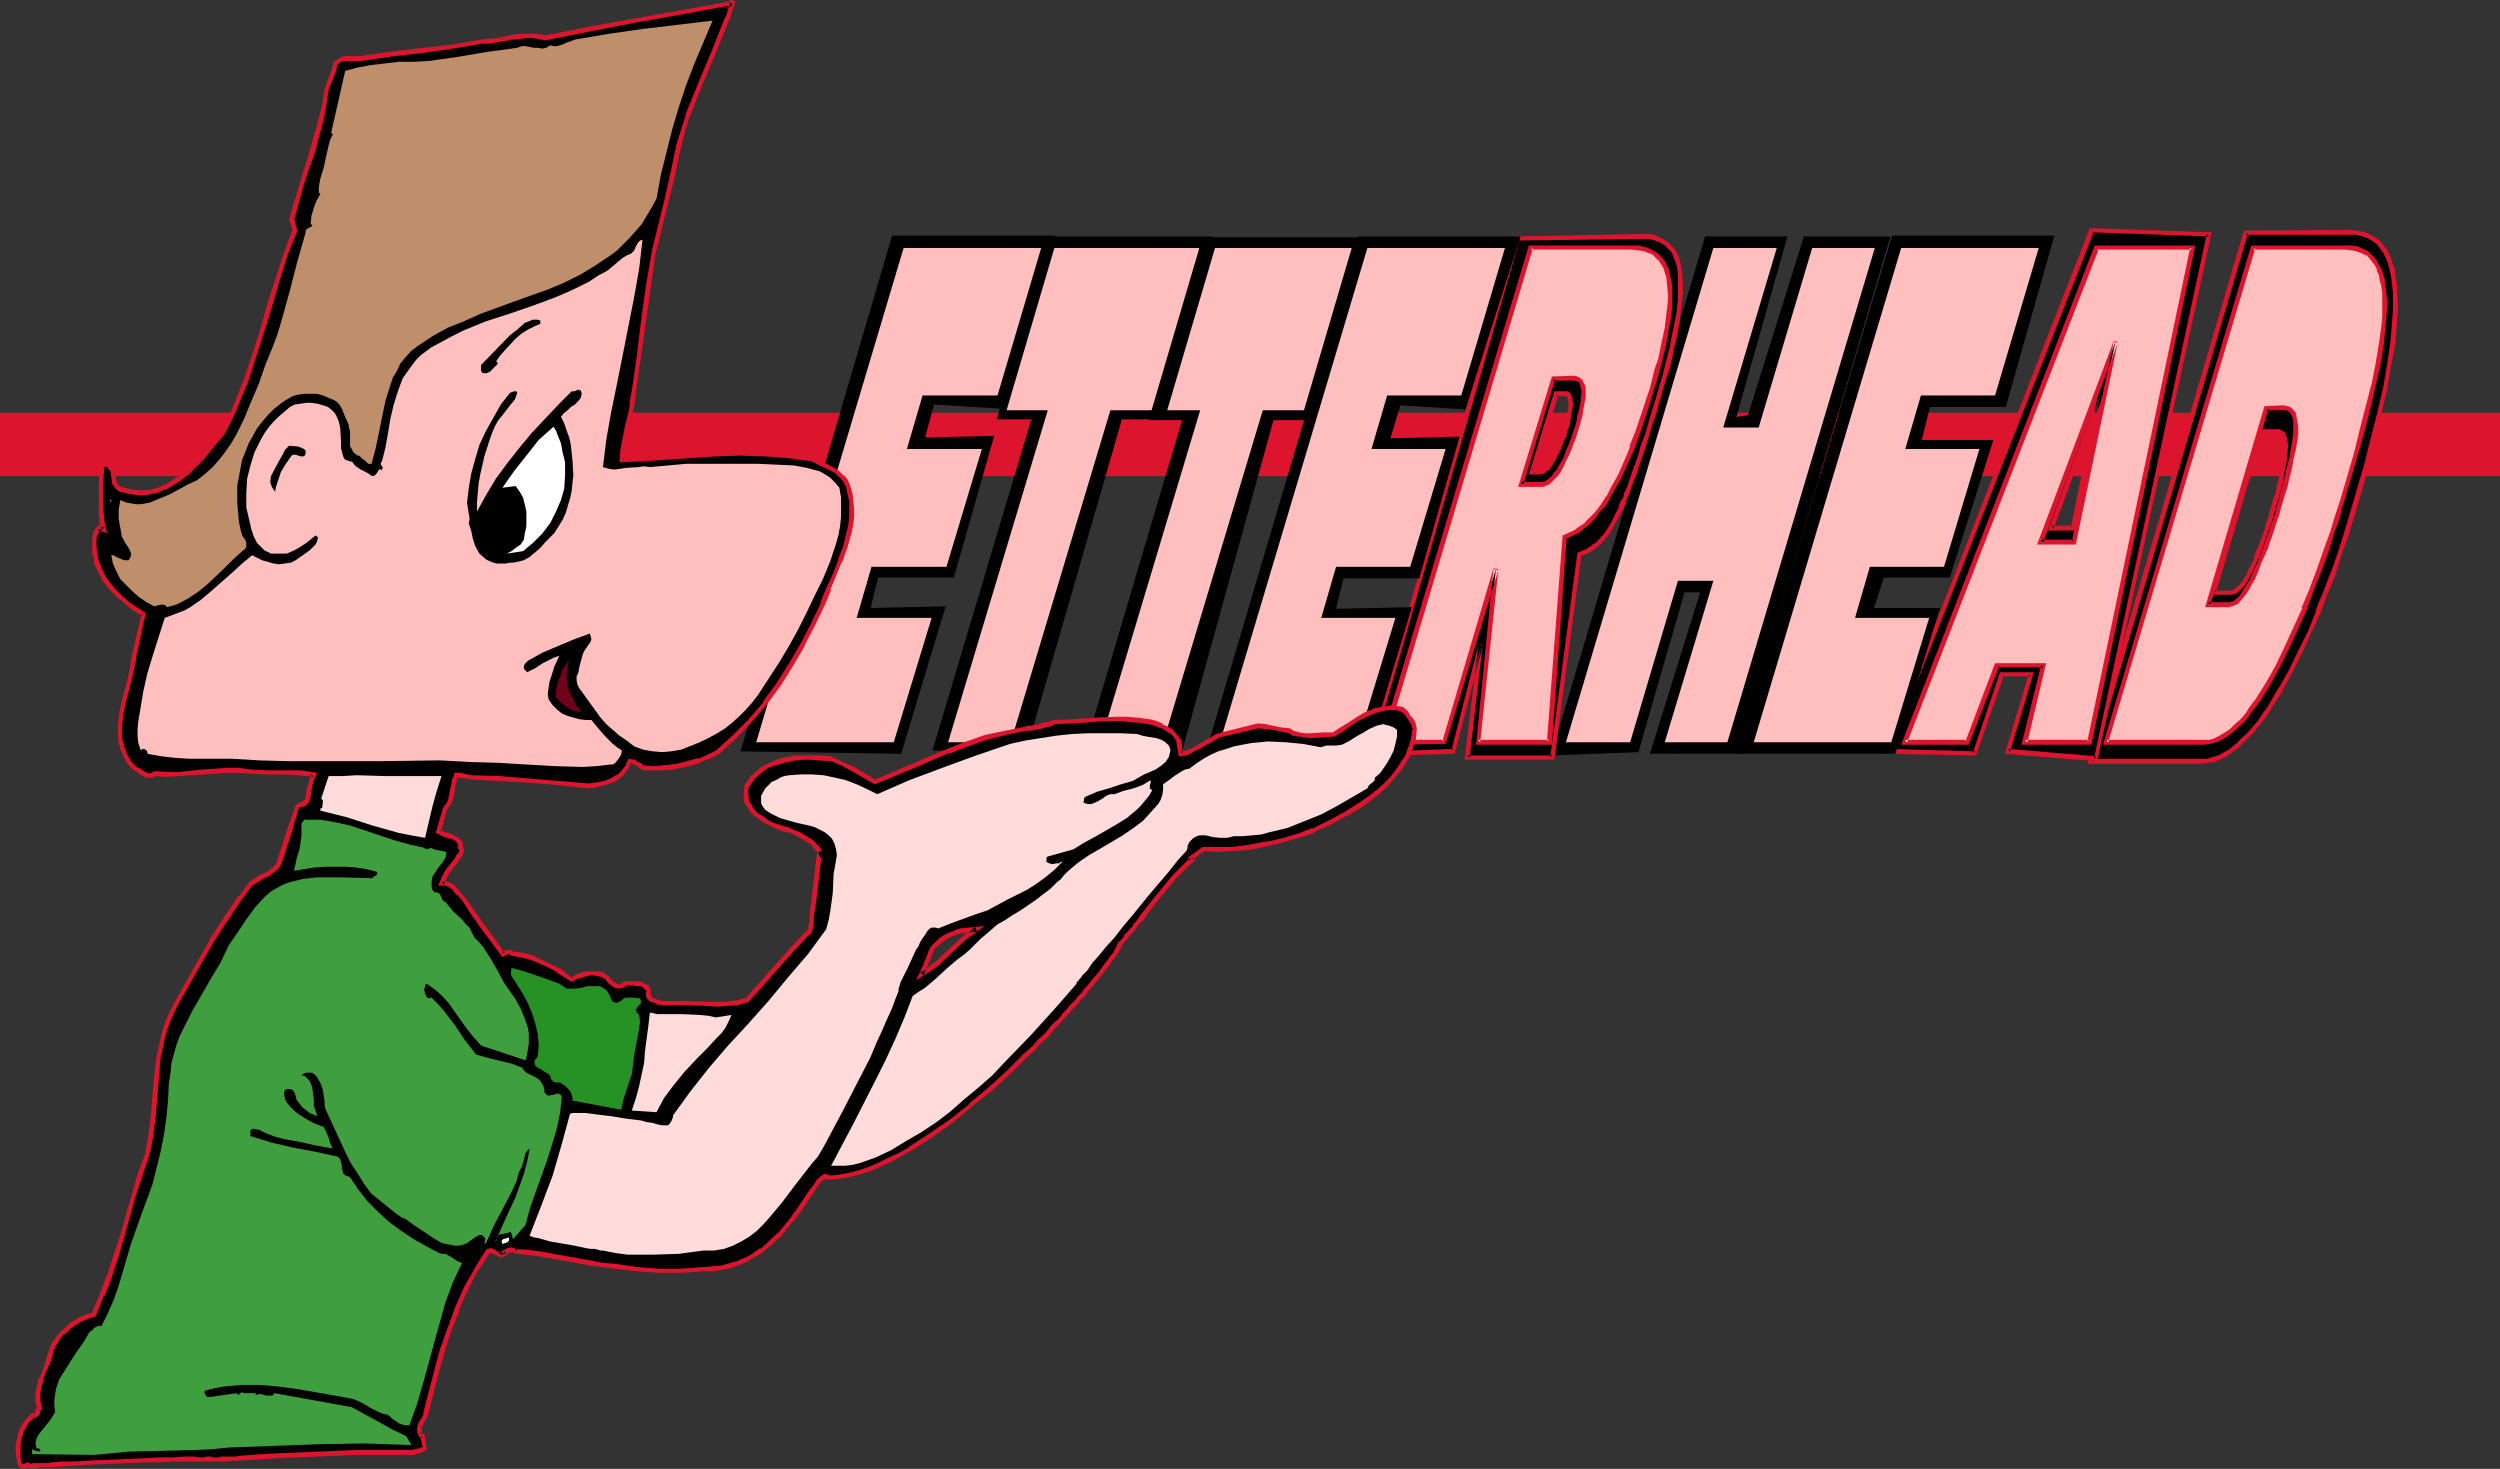<?xml version="1.0" encoding="UTF-8" standalone="no"?>
<svg
   version="1.0"
   width="129.766mm"
   height="76.245mm"
   id="svg52"
   sodipodi:docname="Letterhead.wmf"
   xmlns:inkscape="http://www.inkscape.org/namespaces/inkscape"
   xmlns:sodipodi="http://sodipodi.sourceforge.net/DTD/sodipodi-0.dtd"
   xmlns="http://www.w3.org/2000/svg"
   xmlns:svg="http://www.w3.org/2000/svg">
  <rect width="100%" height="100%" fill="#333333" stroke="none"/>
  <sodipodi:namedview
     id="namedview52"
     pagecolor="#ffffff"
     bordercolor="#000000"
     borderopacity="0.25"
     inkscape:showpageshadow="2"
     inkscape:pageopacity="0.0"
     inkscape:pagecheckerboard="0"
     inkscape:deskcolor="#d1d1d1"
     inkscape:document-units="mm" />
  <defs
     id="defs1">
    <pattern
       id="WMFhbasepattern"
       patternUnits="userSpaceOnUse"
       width="6"
       height="6"
       x="0"
       y="0" />
  </defs>
  <path
     style="fill:#dd142d;fill-opacity:1;fill-rule:evenodd;stroke:none"
     d="M 490.455,93.417 V 80.972 H 0 v 12.445 z"
     id="path1" />
  <path
     style="fill:#000000;fill-opacity:1;fill-rule:evenodd;stroke:none"
     d="m 446.015,99.721 -0.323,0.808 -0.323,1.131 -0.323,1.131 -0.323,1.293 -0.97,2.748 -1.131,2.748 -1.293,2.586 -0.485,1.131 -0.646,0.97 -0.646,0.808 -0.646,0.646 -0.646,0.485 -0.485,0.162 h -3.394 l 9.373,-31.839 h 2.586 l 0.646,0.162 0.646,0.162 0.162,0.323 0.323,0.323 0.162,0.485 0.162,0.646 v 0.97 0.97 l -0.162,1.131 -0.162,1.455 -0.323,1.778 -0.485,1.939 -0.646,2.263 -0.323,1.293 z M 461.044,45.577 H 440.521 L 410.14,149.338 h 21.816 1.131 l 1.131,-0.323 1.131,-0.485 1.131,-0.646 1.293,-0.646 1.131,-0.808 0.97,-1.131 1.131,-1.131 1.131,-1.131 1.131,-1.455 1.131,-1.455 0.97,-1.455 2.101,-3.394 1.939,-3.556 1.939,-3.879 1.778,-3.879 1.616,-3.879 1.616,-4.041 1.454,-3.717 1.293,-3.717 1.131,-3.556 0.485,-1.616 0.485,-1.616 3.07,-10.667 1.293,-5.01 1.293,-5.01 0.97,-4.849 0.808,-4.687 0.808,-4.525 0.323,-4.041 0.162,-1.939 v -1.778 -1.778 l -0.162,-1.616 -0.162,-1.616 -0.323,-1.455 -0.323,-1.293 -0.485,-1.131 -0.646,-1.131 -0.646,-0.97 -0.646,-0.808 -0.97,-0.646 -0.97,-0.646 -1.131,-0.323 -1.131,-0.323 z"
     id="path2" />
  <path
     style="fill:#dd142d;fill-opacity:1;fill-rule:evenodd;stroke:none"
     d="m 445.531,99.559 -0.323,0.808 -0.162,1.131 -0.485,1.131 -0.323,1.293 -0.97,2.748 v -0.162 l -1.131,2.909 h 0.162 l -1.293,2.586 -0.485,1.131 v -0.162 l -0.646,1.131 -0.646,0.808 v -0.162 l -0.646,0.646 v 0 l -0.485,0.323 h 0.162 l -0.646,0.162 h 0.162 -3.394 l 0.323,0.485 9.373,-31.678 -0.323,0.323 h 2.586 v 0 l 0.646,0.162 -0.162,-0.162 0.646,0.323 -0.162,-0.162 0.162,0.323 v -0.162 l 0.162,0.323 v 0 l 0.162,0.485 v 0 l 0.162,0.646 v 0.808 0 0.97 l -0.162,1.131 v 0 l -0.162,1.455 -0.323,1.616 v 0 l -0.485,1.939 -0.485,2.263 -0.485,1.293 -0.323,1.293 0.808,0.323 0.485,-1.293 0.323,-1.293 0.646,-2.263 0.323,-1.939 v -0.162 l 0.323,-1.616 0.323,-1.455 v -0.162 -1.131 l 0.162,-0.97 v -0.162 l -0.162,-0.808 v -0.646 0 l -0.323,-0.646 v 0 l -0.162,-0.485 -0.485,-0.323 -0.646,-0.323 h -0.646 -0.162 -2.909 l -9.696,32.486 h 4.04 l 0.808,-0.162 0.646,-0.485 v 0 l 0.646,-0.646 0.646,-0.808 0.646,-0.97 v -0.162 l 0.646,-1.131 1.131,-2.586 h 0.162 l 0.97,-2.748 v -0.162 l 0.97,-2.748 0.485,-1.131 0.323,-1.131 0.323,-1.131 0.162,-0.808 z"
     id="path3" />
  <path
     style="fill:#dd142d;fill-opacity:1;fill-rule:evenodd;stroke:none"
     d="M 461.044,45.092 440.198,45.254 409.494,149.823 h 22.462 l 1.131,-0.162 1.293,-0.162 1.131,-0.485 1.293,-0.646 v 0 l 1.131,-0.808 1.131,-0.808 0.162,-0.162 0.97,-0.97 1.131,-1.131 1.131,-1.131 v -0.162 l 1.131,-1.293 v 0 l 1.131,-1.455 0.97,-1.616 2.101,-3.232 v -0.162 l 1.939,-3.556 1.939,-3.879 1.778,-3.879 1.778,-3.879 v 0 l 1.454,-3.879 1.616,-3.879 v -0.162 l 1.131,-3.717 1.293,-3.394 0.485,-1.778 0.485,-1.455 3.07,-10.667 1.293,-5.01 1.131,-5.172 1.131,-4.849 v 0 l 0.808,-4.687 0.808,-4.364 0.323,-4.202 v 0 l 0.162,-1.939 v -1.778 l -0.162,-1.778 v -1.616 -0.162 l -0.323,-1.455 -0.162,-1.455 v -0.162 l -0.485,-1.293 -0.323,-1.131 -0.162,-0.162 -0.485,-0.97 v -0.162 l -0.808,-0.97 v 0 l -0.646,-0.808 -0.97,-0.646 -1.131,-0.646 -1.131,-0.485 v 0 l -1.293,-0.162 v 0 l -1.293,-0.162 v 0.97 h 1.293 -0.162 l 1.293,0.323 v 0 l 0.97,0.323 v 0 l 0.808,0.485 0.97,0.646 v 0 l 0.646,0.808 v 0 l 0.646,0.97 v -0.162 l 0.485,1.131 v -0.162 l 0.485,1.293 0.323,1.293 v 0 l 0.323,1.455 0.162,1.455 v 0 l 0.162,1.616 v 1.778 1.778 l -0.162,1.939 v 0 l -0.323,4.041 -0.646,4.364 -0.808,4.687 v 0 l -1.131,4.849 -1.293,5.01 -1.293,5.172 -3.07,10.505 -0.485,1.616 -0.485,1.616 -1.131,3.556 -1.293,3.717 v -0.162 l -1.454,3.879 -1.616,3.879 h 0.162 l -1.616,4.041 -1.939,3.879 -1.778,3.717 -2.101,3.717 V 134.954 l -1.939,3.394 -1.131,1.616 -0.97,1.455 v 0 l -1.131,1.293 v 0 l -0.97,1.131 -1.293,1.131 -0.97,1.131 v -0.162 l -1.131,0.97 -1.131,0.646 v 0 l -1.131,0.646 v 0 l -1.131,0.323 -1.131,0.323 h 0.162 -1.131 -21.816 l 0.485,0.646 30.381,-103.761 -0.485,0.323 h 20.523 z"
     id="path4" />
  <path
     style="fill:#000000;fill-opacity:1;fill-rule:evenodd;stroke:none"
     d="m 406.747,103.599 h -4.363 l 9.696,-26.183 z m 3.555,-58.345 -40.077,102.145 17.291,0.485 5.171,-15.677 h 5.818 l -4.686,15.192 17.291,1.455 22.301,-102.953 z"
     id="path5" />
  <path
     style="fill:#dd142d;fill-opacity:1;fill-rule:evenodd;stroke:none"
     d="m 406.262,103.438 0.485,-0.323 h -4.363 l 0.485,0.646 9.696,-26.183 -0.97,-0.162 -5.333,26.021 0.808,0.646 5.494,-26.506 -0.97,-0.162 -9.858,26.668 h 5.333 z"
     id="path6" />
  <path
     style="fill:#dd142d;fill-opacity:1;fill-rule:evenodd;stroke:none"
     d="m 409.979,44.769 -40.238,103.115 17.938,0.323 5.494,-15.839 -0.485,0.323 h 5.818 l -0.485,-0.485 -4.686,15.677 18.099,1.455 22.462,-103.761 -23.917,-0.808 0.323,0.808 23.109,0.808 -0.485,-0.485 -22.139,102.953 0.485,-0.485 -17.291,-1.455 0.323,0.646 4.686,-15.677 h -6.626 l -5.333,15.839 0.485,-0.323 -17.291,-0.485 0.485,0.646 40.077,-102.145 -0.485,0.162 z"
     id="path7" />
  <path
     style="fill:#000000;fill-opacity:1;fill-rule:evenodd;stroke:none"
     d="m 367.64,119.277 1.939,-5.98 h 12.928 l 8.565,-26.991 h -14.059 l 1.616,-6.465 h 14.867 l 9.534,-33.617 H 371.195 L 340.652,147.884 h 31.189 l 8.726,-28.607 z"
     id="path8" />
  <path
     style="fill:#000000;fill-opacity:1;fill-rule:evenodd;stroke:none"
     d="m 353.904,46.385 -10.989,35.072 -2.262,0.323 10.019,-35.395 h -16.16 l -30.219,101.822 17.13,-0.646 9.05,-31.355 h 3.07 l -9.858,31.678 h 17.13 L 370.872,46.385 Z"
     id="path9" />
  <path
     style="fill:#000000;fill-opacity:1;fill-rule:evenodd;stroke:none"
     d="m 307.201,84.366 -0.485,1.455 -0.485,1.293 -0.485,0.97 -0.485,0.97 -0.323,0.97 -0.485,0.646 -0.323,0.485 -0.323,0.485 -0.323,0.323 -0.323,0.162 -0.646,0.323 -0.323,0.162 h -0.323 -1.293 l 4.686,-15.354 h 1.454 0.646 l 0.323,0.162 0.323,0.485 v 0.323 0.485 l 0.162,0.485 -0.162,0.646 v 0.97 l -0.323,0.97 -0.162,1.131 z m 18.099,-5.98 0.485,-2.263 0.646,-2.101 0.646,-1.939 0.485,-1.939 0.485,-1.939 0.323,-1.778 0.323,-1.616 0.323,-1.616 0.162,-1.455 0.323,-1.455 v -1.293 l 0.162,-1.293 v -2.263 l -0.162,-2.101 -0.323,-1.778 -0.485,-1.455 -0.646,-1.131 -0.97,-0.97 -0.97,-0.808 -1.131,-0.485 -1.454,-0.323 h -1.454 l -24.402,0.323 -29.088,101.175 16.483,-0.485 5.494,-20.849 -2.747,21.981 h 16.806 l 5.333,-39.921 1.616,-0.646 0.808,-0.485 0.646,-0.485 0.808,-0.646 0.808,-0.97 0.808,-0.97 0.808,-1.293 0.808,-1.778 0.97,-1.778 0.485,-1.293 0.485,-1.131 0.485,-1.293 0.485,-1.455 0.646,-1.616 0.646,-1.616 0.646,-1.778 0.485,-1.939 0.646,-2.101 0.646,-2.101 0.808,-2.424 z"
     id="path10" />
  <path
     style="fill:#dd142d;fill-opacity:1;fill-rule:evenodd;stroke:none"
     d="m 306.716,84.205 -0.485,1.455 v 0 l -0.485,1.293 -0.485,0.97 -0.323,0.97 -0.485,0.808 v 0 l -0.323,0.646 -0.485,0.646 -0.323,0.323 h 0.162 l -0.323,0.323 v 0 l -0.323,0.162 v 0 l -0.485,0.323 h 0.162 -0.485 0.162 -1.616 l 0.485,0.646 4.686,-15.354 -0.485,0.323 h 2.101 l -0.323,-0.162 0.323,0.162 h -0.162 l 0.323,0.323 v -0.162 0.323 l 0.162,0.485 v 0.646 -0.162 0.646 l -0.162,0.808 -0.162,1.131 -0.323,1.131 v 0 l -0.323,1.293 0.808,0.323 0.485,-1.455 v 0 l 0.162,-1.293 0.162,-0.97 0.162,-0.808 0.162,-0.808 -0.162,-0.646 v -0.485 l -0.162,-0.323 -0.323,-0.646 -0.485,-0.323 h -2.586 l -5.01,16.324 h 2.262 l 0.646,-0.162 0.485,-0.323 v -0.162 l 0.323,-0.162 h 0.162 l 0.323,-0.323 v -0.162 l 0.323,-0.323 0.323,-0.646 0.485,-0.646 0.323,-0.808 0.485,-0.97 0.485,-1.131 0.485,-1.293 h 0.162 l 0.323,-1.455 z"
     id="path11" />
  <path
     style="fill:#dd142d;fill-opacity:1;fill-rule:evenodd;stroke:none"
     d="m 325.624,78.548 0.646,-2.263 0.646,-2.101 0.646,-1.939 0.485,-1.939 0.323,-1.939 v 0 l 0.485,-1.778 v 0 l 0.323,-1.616 v -0.162 l 0.323,-1.455 0.162,-1.616 0.162,-1.455 0.162,-1.293 0.162,-1.293 v -2.263 l -0.162,-2.101 v 0 l -0.323,-1.778 v -0.162 l -0.485,-1.455 -0.808,-1.293 -0.97,-0.97 -1.131,-0.808 -1.131,-0.485 -0.162,-0.162 -1.293,-0.323 h -1.616 l -24.725,0.485 -29.25,101.983 17.291,-0.485 5.494,-21.172 -0.808,-0.323 -2.747,22.627 h 17.614 l 5.333,-40.244 -0.162,0.323 1.616,-0.646 v 0 l 0.808,-0.485 0.808,-0.646 v 0 l 0.808,-0.646 v 0 l 0.808,-0.97 v 0 l 0.808,-0.97 v 0 l 0.808,-1.455 v 0 l 1.939,-3.556 v 0 l 0.485,-1.131 h -0.162 l 0.485,-1.293 h 0.162 l 0.485,-1.455 0.485,-1.293 0.646,-1.616 0.485,-1.616 0.646,-1.778 0.646,-1.939 0.646,-2.101 0.646,-2.263 0.808,-2.263 0.646,-2.424 -0.808,-0.323 -0.808,2.586 -0.646,2.263 -0.646,2.263 -0.808,1.939 -0.485,1.939 -0.646,1.778 -0.646,1.778 -0.485,1.455 -0.485,1.455 -0.646,1.293 h 0.162 l -0.485,1.131 h -0.162 l -0.485,1.131 h 0.162 l -1.778,3.556 v 0 l -0.808,1.293 v 0 l -0.808,1.131 v -0.162 l -0.808,0.97 v 0 l -0.646,0.646 v -0.162 l -0.808,0.646 -0.808,0.485 h 0.162 l -1.939,0.808 -5.333,40.082 0.485,-0.323 h -16.806 l 0.485,0.485 2.586,-22.142 -0.808,-0.162 -5.333,20.849 0.323,-0.323 -16.483,0.646 0.485,0.485 29.088,-101.175 -0.485,0.323 24.402,-0.323 h 1.454 -0.162 l 1.454,0.323 h -0.162 l 1.293,0.485 h -0.162 l 1.131,0.646 h -0.162 l 0.97,0.97 v -0.162 l 0.646,1.293 -0.162,-0.162 0.646,1.455 v 0 l 0.323,1.778 v -0.162 2.101 2.263 -0.162 1.293 l -0.162,1.455 -0.162,1.455 -0.323,1.455 -0.323,1.616 v -0.162 l -0.323,1.778 v 0 l -0.323,1.778 v 0 l -0.485,1.778 -0.485,1.939 -0.485,1.939 -0.646,2.101 -0.646,2.263 z"
     id="path12" />
  <path
     style="fill:#000000;fill-opacity:1;fill-rule:evenodd;stroke:none"
     d="m 170.811,119.277 1.454,-5.98 h 14.867 l 7.918,-27.799 -13.574,0.323 1.778,-6.465 12.928,0.808 10.827,-33.941 H 175.013 l -29.734,101.175 31.512,0.485 8.726,-28.93 z"
     id="path13" />
  <path
     style="fill:#000000;fill-opacity:1;fill-rule:evenodd;stroke:none"
     d="M 257.105,82.427 267.771,46.547 h -31.997 l -10.504,35.88 h 6.626 l -19.23,64.972 h 19.23 l 17.938,-64.972 z"
     id="path14" />
  <path
     style="fill:#000000;fill-opacity:1;fill-rule:evenodd;stroke:none"
     d="m 262.115,119.438 1.454,-5.98 h 14.867 l 7.918,-27.799 -13.574,0.323 1.939,-6.465 12.766,0.808 10.827,-33.941 H 266.478 l -29.896,101.175 31.674,0.485 8.726,-28.93 z"
     id="path15" />
  <path
     style="fill:#000000;fill-opacity:1;fill-rule:evenodd;stroke:none"
     d="m 227.371,82.265 10.666,-35.88 h -31.997 l -10.504,35.88 h 6.787 l -19.392,64.972 h 18.422 l 18.746,-64.972 z"
     id="path16" />
  <path
     style="fill:#ffbfbf;fill-opacity:1;fill-rule:evenodd;stroke:none"
     d="m 447.308,98.589 -0.323,0.97 -0.323,1.293 -0.323,1.455 -0.646,1.455 -1.131,3.394 -1.293,3.232 -0.646,1.616 -0.808,1.616 -0.808,1.293 -0.646,1.293 -0.808,1.131 -0.808,0.646 -0.646,0.485 -0.808,0.162 h -4.202 L 444.561,80.003 h 3.232 l 0.808,0.162 h 0.485 l 0.323,0.323 0.323,0.323 0.162,0.323 0.323,0.646 v 0.808 l 0.162,0.97 v 1.293 l -0.162,1.455 -0.323,1.778 -0.323,2.101 -0.323,1.131 -0.323,1.293 -0.323,1.293 -0.323,1.455 -0.485,1.616 z M 460.236,48.648 H 441.976 l -28.765,96.973 h 19.23 l 1.131,-0.162 1.131,-0.323 0.97,-0.323 0.97,-0.646 1.131,-0.808 0.97,-0.97 1.131,-0.97 0.97,-1.131 0.97,-1.455 0.97,-1.293 1.939,-3.071 1.939,-3.556 1.939,-3.556 3.394,-7.919 1.616,-3.879 1.454,-3.879 1.293,-3.717 1.293,-3.556 0.485,-1.778 0.485,-1.616 0.485,-1.455 0.323,-1.293 2.747,-9.536 1.293,-4.525 1.131,-4.364 0.97,-4.364 0.97,-4.202 0.646,-3.717 0.485,-3.556 0.162,-1.778 v -1.616 -1.616 -1.455 l -0.162,-1.293 -0.323,-1.293 -0.162,-1.131 -0.485,-0.97 -0.485,-0.97 -0.485,-0.808 -0.808,-0.808 -0.646,-0.646 -0.808,-0.323 -0.97,-0.485 -1.131,-0.162 z"
     id="path17" />
  <path
     style="fill:#dd142d;fill-opacity:1;fill-rule:evenodd;stroke:none"
     d="m 446.985,98.428 -0.323,0.97 -0.323,1.293 -0.485,1.455 -0.485,1.455 -1.293,3.394 0.162,-0.162 -1.293,3.394 -0.808,1.616 -0.646,1.616 -0.808,1.293 v 0 l -0.808,1.293 -0.646,0.97 v 0 l -0.808,0.646 h 0.162 l -0.808,0.485 0.162,-0.162 -0.808,0.162 h 0.162 -4.202 l 0.485,0.646 11.474,-38.628 -0.485,0.323 h 3.232 v 0 h 0.808 -0.162 l 0.485,0.162 h -0.162 l 0.323,0.162 v 0 l 0.323,0.323 -0.162,-0.162 0.323,0.485 v -0.162 l 0.162,0.646 v 0 l 0.162,0.646 v 0 0.97 1.293 0 l -0.162,1.455 -0.323,1.778 -0.323,2.101 v -0.162 l -0.323,1.131 -0.323,1.293 -0.323,1.455 -0.323,1.293 -0.485,1.616 -0.323,1.616 0.808,0.162 0.485,-1.616 0.485,-1.455 0.323,-1.455 0.323,-1.293 0.323,-1.293 0.162,-1.131 v 0 l 0.485,-2.101 0.323,-1.778 0.162,-1.616 v 0 -1.293 l -0.162,-0.97 v 0 l -0.162,-0.808 v 0 l -0.162,-0.808 -0.323,-0.485 h -0.162 l -0.323,-0.485 -0.323,-0.162 -0.485,-0.162 -0.808,-0.162 h -0.162 l -3.555,0.162 -11.635,39.436 h 4.686 l 0.97,-0.323 0.808,-0.323 0.808,-0.97 v 0 l 0.808,-0.97 0.808,-1.293 v -0.162 l 0.808,-1.293 0.646,-1.455 0.646,-1.778 1.454,-3.232 v -0.162 l 1.131,-3.232 0.485,-1.616 0.485,-1.293 0.323,-1.293 0.323,-1.131 z"
     id="path18" />
  <path
     style="fill:#dd142d;fill-opacity:1;fill-rule:evenodd;stroke:none"
     d="M 460.236,48.163 H 441.652 l -29.088,97.943 h 19.877 l 1.131,-0.162 1.131,-0.323 h 0.162 l 0.97,-0.485 v 0 l 1.131,-0.646 0.97,-0.808 h 0.162 l 0.97,-0.97 1.131,-0.97 0.97,-1.131 v -0.162 l 0.97,-1.293 1.131,-1.455 1.939,-3.071 v 0 l 1.939,-3.556 1.778,-3.556 3.555,-7.758 v 0 l 1.454,-4.041 v 0 l 1.616,-4.041 1.293,-3.556 1.131,-3.717 0.646,-1.616 0.485,-1.616 0.323,-1.455 0.485,-1.455 2.747,-9.374 1.293,-4.525 1.131,-4.525 0.97,-4.202 v 0 l 0.97,-4.202 0.646,-3.879 0.323,-3.556 0.162,-1.778 v 0 l 0.162,-1.616 v -1.616 l -0.162,-1.455 v 0 l -0.162,-1.293 -0.162,-1.293 v -0.162 l -0.323,-1.131 -0.323,-0.97 v 0 l -0.646,-0.97 v -0.162 l -0.485,-0.808 -0.808,-0.808 v 0 l -0.646,-0.646 -0.97,-0.485 -1.131,-0.485 -1.131,-0.162 v 0 h -1.131 v 0.808 l 1.131,0.162 v 0 l 0.97,0.162 h -0.162 l 0.97,0.323 0.97,0.485 v -0.162 l 0.646,0.646 v 0 l 0.646,0.808 -0.162,-0.162 0.646,0.808 v 0 l 0.485,0.97 h -0.162 l 0.485,0.97 0.162,1.131 v 0 l 0.323,1.131 0.162,1.455 v -0.162 1.455 1.616 1.616 -0.162 l -0.162,1.778 -0.485,3.556 -0.646,3.879 -0.808,4.202 v -0.162 l -1.131,4.364 -1.131,4.364 -1.131,4.687 -2.747,9.374 -0.485,1.455 -0.485,1.455 -0.485,1.616 -0.485,1.616 -1.293,3.556 -1.293,3.717 -1.454,3.879 v 0 l -1.616,3.879 h 0.162 l -3.555,7.758 -1.778,3.717 -1.939,3.394 v 0 l -1.939,3.071 -1.131,1.455 -0.808,1.293 v 0 l -0.97,1.131 -1.131,0.97 -0.97,0.97 v 0 l -0.97,0.646 -1.131,0.646 h 0.162 l -1.131,0.485 h 0.162 l -1.131,0.323 h 0.162 -1.131 -19.23 l 0.323,0.646 28.926,-97.135 -0.485,0.323 h 18.261 z"
     id="path19" />
  <path
     style="fill:#ffbfbf;fill-opacity:1;fill-rule:evenodd;stroke:none"
     d="m 406.747,106.347 h -6.464 l 14.706,-39.274 z m 4.525,-57.699 -37.653,96.973 h 12.282 l 5.818,-15.192 h 9.211 l -3.717,15.192 h 12.605 l 20.2,-96.973 z"
     id="path20" />
  <path
     style="fill:#dd142d;fill-opacity:1;fill-rule:evenodd;stroke:none"
     d="m 406.424,106.347 0.323,-0.485 h -6.464 l 0.485,0.646 14.706,-39.274 -0.808,-0.162 -8.242,39.274 0.808,0.485 8.242,-39.759 -0.808,-0.162 -15.029,39.921 h 7.595 z"
     id="path21" />
  <path
     style="fill:#dd142d;fill-opacity:1;fill-rule:evenodd;stroke:none"
     d="m 410.948,48.163 -37.976,97.943 h 13.251 l 5.979,-15.354 -0.485,0.162 h 9.211 l -0.485,-0.485 -3.878,15.677 h 13.736 l 20.362,-97.943 h -19.715 l 0.323,0.808 h 18.746 l -0.323,-0.485 -20.2,96.973 0.323,-0.323 h -12.605 l 0.485,0.646 3.717,-15.677 h -10.019 l -5.818,15.354 0.323,-0.323 h -12.282 l 0.485,0.646 37.653,-96.973 -0.485,0.162 z"
     id="path22" />
  <path
     style="fill:#ffbfbf;fill-opacity:1;fill-rule:evenodd;stroke:none"
     d="m 363.923,121.216 2.909,-10.021 h 14.544 l 6.949,-23.112 h -14.544 l 3.07,-10.505 h 14.544 l 8.565,-28.93 h -26.987 l -28.926,96.973 h 26.987 l 7.434,-24.405 z"
     id="path23" />
  <path
     style="fill:#ffbfbf;fill-opacity:1;fill-rule:evenodd;stroke:none"
     d="m 355.52,48.648 -10.504,35.233 h -6.949 l 10.504,-35.233 h -12.443 l -28.926,96.973 h 12.605 l 9.373,-31.678 h 6.949 l -9.534,31.678 h 12.282 l 28.926,-96.973 z"
     id="path24" />
  <path
     style="fill:#ffbfbf;fill-opacity:1;fill-rule:evenodd;stroke:none"
     d="m 309.302,83.882 -0.646,1.939 -0.646,1.778 -0.485,1.455 -0.646,1.293 -0.646,1.131 -0.485,0.808 -0.485,0.808 -0.485,0.646 -0.485,0.323 -0.485,0.485 -0.323,0.162 -0.323,0.162 -0.485,0.162 h -0.323 -4.04 l 6.302,-20.849 h 4.202 l 0.808,0.162 0.485,0.485 0.323,0.808 0.162,0.323 v 0.646 0.646 0.646 l -0.162,0.808 v 0.808 l -0.162,0.97 -0.323,0.97 -0.323,1.131 z m 14.706,-7.596 0.646,-1.939 0.485,-1.939 0.485,-1.778 0.808,-3.232 0.323,-1.616 0.323,-1.455 0.162,-1.455 0.323,-2.424 0.162,-2.263 -0.162,-2.101 -0.162,-1.616 -0.485,-1.455 -0.485,-1.293 -0.808,-0.97 -0.808,-0.808 -0.97,-0.646 -1.131,-0.323 -1.293,-0.323 h -1.293 -19.877 l -28.926,96.973 h 11.958 l 10.181,-33.941 -3.555,33.941 h 14.059 l 2.909,-40.244 1.616,-0.808 0.97,-0.485 0.808,-0.646 0.97,-0.646 0.97,-0.97 1.131,-1.131 0.97,-1.455 1.131,-1.616 1.131,-1.939 1.131,-2.263 1.131,-2.586 0.646,-1.455 0.646,-1.455 0.646,-1.778 0.646,-1.616 0.646,-1.939 0.646,-2.101 0.646,-1.939 z"
     id="path25" />
  <path
     style="fill:#dd142d;fill-opacity:1;fill-rule:evenodd;stroke:none"
     d="m 308.979,83.72 -0.646,1.939 -0.646,1.778 v -0.162 l -0.646,1.616 -0.485,1.293 -0.646,0.97 -0.485,0.97 v 0 l -0.646,0.646 -0.323,0.646 v 0 l -0.485,0.323 -0.485,0.485 0.162,-0.162 -0.485,0.323 h 0.162 l -0.323,0.162 V 94.387 l -0.485,0.162 h 0.162 -4.363 l 0.485,0.646 6.302,-20.849 -0.485,0.323 h 4.202 v 0 l 0.646,0.162 -0.162,-0.162 0.646,0.485 -0.162,-0.162 0.323,0.808 -0.162,-0.162 0.162,0.485 v 0 l 0.162,0.485 v 0 0.646 -0.162 l -0.162,0.808 v 0.808 l -0.162,0.808 -0.162,0.97 v -0.162 l -0.323,1.131 -0.162,1.131 -0.323,1.131 0.808,0.162 0.323,-1.131 0.323,-1.131 0.162,-0.97 v -0.162 l 0.162,-0.808 0.162,-0.97 0.162,-0.646 v -0.808 0 -0.646 -0.162 -0.485 0 l -0.162,-0.485 -0.162,-0.162 -0.323,-0.808 -0.646,-0.485 -0.808,-0.323 -4.525,0.162 -6.626,21.657 h 4.848 l 0.646,-0.162 v -0.162 h 0.323 l 0.485,-0.323 v 0 l 0.485,-0.485 0.485,-0.485 v 0 l 0.485,-0.485 0.646,-0.808 v -0.162 l 0.485,-0.808 0.485,-1.131 0.646,-1.293 0.646,-1.455 v -0.162 l 0.646,-1.616 0.646,-2.101 z"
     id="path26" />
  <path
     style="fill:#dd142d;fill-opacity:1;fill-rule:evenodd;stroke:none"
     d="m 324.492,76.447 0.646,-2.101 0.485,-1.778 0.485,-1.778 0.808,-3.394 v 0 l 0.323,-1.616 0.162,-1.455 0.323,-1.293 0.323,-2.586 v 0 -2.263 -2.101 0 l -0.323,-1.778 v 0 l -0.323,-1.455 -0.646,-1.293 v -0.162 l -0.808,-0.97 -0.808,-0.808 -1.131,-0.646 -1.131,-0.485 h -0.162 l -1.131,-0.323 h -0.162 -1.293 -20.2 l -29.25,97.943 12.928,-0.162 10.342,-34.102 -0.97,-0.162 -3.394,34.425 h 14.867 l 2.909,-40.729 -0.162,0.323 1.454,-0.646 0.97,-0.485 v 0 l 0.97,-0.646 v -0.162 l 0.97,-0.646 v 0 l 0.97,-0.97 0.97,-1.131 v -0.162 l 1.131,-1.293 h 0.162 l 0.97,-1.616 v -0.162 l 1.131,-1.939 1.293,-2.263 1.131,-2.586 0.646,-1.455 0.646,-1.455 v 0 l 0.646,-1.778 v 0 l 0.646,-1.778 0.646,-1.939 0.646,-1.939 1.293,-4.202 -0.808,-0.323 -1.454,4.364 -0.646,1.939 -0.646,1.939 -0.646,1.616 v 0 l -0.646,1.616 h 0.162 l -0.646,1.616 -0.646,1.455 -1.131,2.586 -1.293,2.263 -0.97,1.939 v -0.162 l -1.131,1.778 v 0 l -0.97,1.293 v 0 l -1.131,1.131 -0.97,0.97 h 0.162 l -0.97,0.646 v 0 l -0.97,0.646 h 0.162 l -0.97,0.485 -1.778,0.808 -3.07,40.405 0.485,-0.323 h -14.059 l 0.485,0.485 3.555,-33.941 -0.97,-0.162 -10.019,33.941 0.323,-0.323 h -11.958 l 0.485,0.646 28.926,-97.135 -0.485,0.323 h 19.877 l 1.293,0.162 v 0 l 1.293,0.162 h -0.162 l 1.131,0.485 -0.162,-0.162 1.131,0.646 h -0.162 l 0.808,0.808 v -0.162 l 0.646,1.131 V 51.881 l 0.646,1.293 -0.162,-0.162 0.485,1.455 v 0 l 0.162,1.778 v -0.162 l 0.162,2.101 -0.162,2.263 v -0.162 l -0.323,2.586 -0.162,1.455 -0.323,1.455 -0.323,1.455 v 0 l -0.646,3.232 -0.646,1.778 -0.485,1.939 -0.485,1.939 z"
     id="path27" />
  <path
     style="fill:#ffbfbf;fill-opacity:1;fill-rule:evenodd;stroke:none"
     d="m 259.206,121.216 2.909,-10.021 h 14.544 l 6.949,-23.112 H 269.064 l 3.07,-10.505 h 14.544 l 8.565,-28.93 H 268.256 l -28.926,96.973 h 26.987 l 7.434,-24.405 z"
     id="path28" />
  <path
     style="fill:#ffbfbf;fill-opacity:1;fill-rule:evenodd;stroke:none"
     d="m 255.813,80.488 9.373,-31.839 h -26.826 l -9.373,31.839 h 6.464 l -19.554,65.133 h 12.282 l 19.554,-65.133 z"
     id="path29" />
  <path
     style="fill:#ffbfbf;fill-opacity:1;fill-rule:evenodd;stroke:none"
     d="m 225.917,80.488 9.373,-31.839 h -28.442 l -9.373,31.839 h 8.08 l -19.554,65.133 h 12.282 l 19.554,-65.133 z"
     id="path30" />
  <path
     style="fill:#ffbfbf;fill-opacity:1;fill-rule:evenodd;stroke:none"
     d="m 185.678,111.196 6.949,-23.112 H 177.921 l 3.07,-10.505 h 14.706 l 8.565,-28.93 H 177.275 l -28.926,96.973 h 26.987 l 7.434,-24.405 h -14.706 l 2.909,-10.021 z"
     id="path31" />
  <path
     style="fill:#000000;fill-opacity:1;fill-rule:evenodd;stroke:none"
     d="m 180.669,191.037 1.454,-0.808 1.454,-0.97 2.586,-2.424 2.586,-2.424 1.293,-1.131 1.454,-0.97 -3.07,0.323 -1.131,0.323 -0.97,0.485 -0.97,0.485 -0.808,0.485 -0.808,0.808 -0.808,0.646 -0.485,0.97 -0.323,0.97 -0.162,0.808 -0.485,0.808 z m -174.205,86.629 0.323,0.162 0.323,-0.162 0.162,-0.485 0.162,-0.485 0.162,-0.162 0.162,-0.323 -0.323,-1.293 v -1.455 l 0.323,-1.455 0.323,-1.455 1.131,-2.909 0.485,-1.455 0.485,-1.293 0.485,-1.131 0.646,-1.293 0.97,-0.97 1.131,-0.97 1.131,-0.808 1.131,-0.808 1.454,-0.646 1.293,-0.323 1.616,-3.879 1.454,-3.879 1.293,-3.879 1.131,-3.879 2.424,-7.919 1.131,-4.041 1.293,-3.879 0.485,-1.778 0.323,-1.939 0.485,-3.879 0.323,-3.879 0.323,-3.879 0.485,-3.879 0.646,-3.717 0.646,-1.778 0.646,-1.778 0.646,-1.778 0.97,-1.778 3.232,-5.818 3.394,-5.98 1.939,-2.909 1.778,-2.909 2.101,-2.909 2.101,-2.748 0.646,-0.485 1.616,-0.808 0.808,-0.485 0.646,-0.323 0.808,-0.646 0.485,-0.485 0.485,-0.97 1.778,-5.334 1.616,-5.495 0.808,-0.323 0.646,-0.323 0.646,-0.485 0.162,-0.323 v -0.485 l 0.162,-1.131 0.162,-1.131 0.485,-0.97 0.323,-1.131 -1.454,-0.162 -1.616,-0.162 h -3.07 -3.07 l -3.232,-0.323 -2.262,-0.162 H 44.602 l -4.686,0.323 -4.848,0.485 h -2.262 l -2.424,-0.162 -0.485,0.323 -0.646,0.162 -0.485,-0.162 -0.485,-0.162 -0.485,-0.323 -0.485,-0.323 -0.97,-0.646 -1.131,-1.131 -0.646,-1.293 -0.646,-1.455 -0.323,-1.293 v -1.455 -1.293 -1.455 l 0.323,-1.455 0.646,-2.909 0.646,-3.071 0.808,-2.748 0.162,-1.616 0.162,-1.293 1.939,-7.758 -1.616,-0.97 -1.454,-0.97 -1.454,-1.131 -1.131,-1.131 -1.131,-1.293 -0.97,-1.455 -0.97,-1.455 -0.646,-1.778 -0.162,-0.808 -0.162,-0.808 -0.162,-1.939 v -0.97 l 0.323,-0.808 0.323,-0.808 0.323,-0.485 0.162,0.162 0.646,0.162 h 0.162 l -0.323,-1.455 -0.162,-1.455 -0.162,-3.232 0.162,-3.232 0.162,-3.071 0.646,-0.323 h 0.485 l 0.323,0.162 0.323,0.646 0.323,0.646 v 0.808 l 0.162,0.646 0.162,0.646 0.323,0.646 0.485,0.485 0.323,0.162 0.646,0.162 1.454,0.323 1.454,0.162 h 1.454 l 1.454,-0.162 1.293,-0.485 1.454,-0.646 1.293,-0.646 1.131,-0.808 1.293,-0.97 1.131,-1.131 2.101,-2.101 1.939,-2.424 1.939,-2.101 1.131,-2.424 1.131,-2.424 2.101,-5.01 1.616,-5.01 1.616,-5.01 1.616,-5.172 1.454,-5.01 1.778,-5.01 1.778,-4.849 -0.646,-2.263 1.939,-6.303 0.97,-3.232 0.97,-3.071 1.778,-6.465 0.646,-3.071 0.646,-3.394 0.323,-1.293 1.131,-2.424 0.162,-1.293 0.646,-0.485 0.646,-0.323 0.808,-0.162 h 0.808 0.646 0.808 0.808 l 0.808,-0.162 5.656,-0.808 5.818,-0.646 5.656,-0.808 2.747,-0.323 2.909,-0.485 1.454,-0.162 1.616,-0.162 3.232,-0.646 1.454,-0.162 1.616,-0.162 1.616,0.162 1.454,0.323 8.888,-1.778 9.05,-1.778 9.05,-1.455 8.888,-1.616 0.162,0.162 h 0.162 l 0.162,-0.323 0.162,-0.323 0.323,0.162 -0.162,0.162 -0.162,0.323 V 1.455 l -0.323,0.485 -0.323,1.131 -0.323,1.131 -2.586,5.98 -1.293,3.071 -1.293,3.071 -2.262,5.98 -1.131,3.071 -0.808,3.232 -1.131,5.334 -1.131,5.172 -1.293,5.172 -1.454,5.334 -0.97,6.626 -0.97,6.95 -0.808,6.95 -0.97,6.465 -0.323,1.778 -0.323,1.778 -0.646,3.232 -0.646,3.394 -0.323,1.616 -0.162,1.778 4.363,-0.162 4.525,-0.323 4.686,-0.323 4.848,-0.323 h 4.686 4.848 l 4.686,0.323 2.262,0.323 2.424,0.323 1.939,0.97 2.101,1.131 0.97,0.646 0.808,0.808 0.646,0.808 0.646,0.97 0.323,1.616 0.323,1.455 v 1.455 1.455 l -0.162,1.455 -0.323,1.455 -0.808,2.909 -0.97,2.748 -1.131,2.909 -1.131,2.748 -1.131,2.748 -1.939,4.041 -1.939,4.041 -2.424,4.041 -2.424,3.717 -2.586,3.717 -2.909,3.556 -3.232,3.232 -3.394,3.071 -1.616,0.808 -1.778,0.646 -1.778,0.485 -1.778,0.485 -1.778,0.323 -1.939,0.162 h -1.778 -1.778 l -0.646,-0.323 -0.646,-0.485 -0.808,-0.323 -0.646,-0.162 -0.646,1.293 -0.808,0.97 -0.808,0.808 -1.131,0.646 -1.131,0.323 -1.131,0.323 -1.293,0.323 -1.293,0.162 -5.656,-0.485 -5.818,-0.646 -5.818,-0.323 -5.818,-0.162 -0.646,-0.323 -1.293,-0.162 h -0.808 l -0.323,0.808 -0.323,0.808 -0.162,1.778 -0.485,1.616 -0.323,0.646 -0.485,0.808 -1.293,4.687 0.646,0.323 0.646,0.162 1.454,0.485 0.646,0.323 0.485,0.323 0.323,0.646 v 0.808 l 0.162,0.323 v 0.323 l -0.162,0.485 -0.323,0.646 -0.485,0.485 -1.616,2.263 -0.808,1.293 -0.485,1.131 h 0.808 l 0.485,0.323 0.646,0.323 0.485,0.323 0.97,1.131 0.97,1.131 1.939,2.586 1.939,2.748 1.939,2.586 1.939,2.748 0.323,-0.162 0.485,-0.162 h 0.485 0.162 l 0.162,0.323 1.616,0.162 1.616,0.323 1.454,0.485 1.454,0.646 1.454,0.808 1.454,0.808 2.747,1.778 1.293,-0.646 1.454,-0.485 0.97,-0.162 h 0.646 l 0.97,0.162 0.646,0.162 0.646,0.323 0.485,0.485 0.485,0.646 0.485,0.323 0.485,0.485 h 0.646 0.646 l 0.323,-0.162 0.323,-0.323 h 1.293 1.131 0.646 l 0.485,0.323 0.646,0.323 0.323,0.646 v 0.646 l 0.162,0.485 0.162,0.485 0.485,0.323 0.97,0.323 0.485,0.162 0.485,0.162 1.939,-0.162 h 2.262 l 4.363,0.162 2.101,0.162 2.101,-0.162 1.939,-0.162 1.939,-0.485 3.07,-3.232 5.818,-6.788 2.909,-3.071 0.485,-0.485 0.162,-0.485 0.162,-1.455 0.162,-1.293 0.162,-1.455 1.293,-10.829 -0.485,-0.646 -0.646,-0.808 -0.485,-0.646 -0.808,-0.485 -1.778,-0.97 -1.616,-0.646 -1.293,-0.323 -1.293,-0.485 -1.131,-0.485 -1.131,-0.485 -0.97,-0.808 -1.131,-0.808 -0.808,-0.97 -0.646,-1.131 -0.162,-0.808 -0.162,-1.455 0.323,-0.808 0.646,-1.131 0.646,-0.808 0.808,-0.808 0.808,-0.646 0.97,-0.646 0.97,-0.485 1.131,-0.323 1.131,-0.323 2.262,-0.485 2.424,-0.162 2.262,0.162 2.424,0.162 2.101,0.97 2.262,1.131 4.202,2.424 7.11,-3.071 7.272,-2.909 3.717,-1.455 3.717,-1.293 3.878,-0.97 3.878,-0.646 h 0.162 l 0.162,-0.162 h 0.485 l 0.97,-0.162 0.97,-0.162 0.97,-0.323 0.97,-0.162 0.646,-0.162 0.162,-0.162 4.04,-0.323 4.202,-0.323 h 4.202 1.939 l 1.939,0.162 2.424,0.323 1.293,0.323 1.131,0.485 1.131,0.485 0.97,0.808 0.646,0.646 0.646,0.97 0.485,2.586 0.97,-0.162 1.131,-0.485 1.939,-1.131 0.97,-0.485 0.97,-0.646 1.131,-0.485 0.97,-0.485 6.949,-1.616 1.616,0.162 1.454,0.162 1.454,0.323 1.616,0.323 0.97,0.485 0.97,0.323 h 1.131 l 1.131,0.162 2.424,-0.162 2.101,-0.162 1.616,-0.97 1.454,-0.97 1.616,-0.97 1.616,-0.808 1.454,-0.808 1.778,-0.485 h 0.97 l 0.97,-0.162 0.97,0.162 0.808,0.162 0.97,0.646 0.646,0.97 0.646,0.97 0.485,1.293 -0.323,1.778 -0.485,1.778 -0.808,1.778 -0.808,1.616 -1.131,1.455 -1.131,1.293 -1.293,1.455 -1.293,1.131 -1.454,1.131 -1.616,1.131 -3.232,1.939 -3.232,1.778 -3.232,1.616 -2.424,0.97 -2.586,0.808 -2.747,0.646 -2.747,0.485 -2.747,0.485 -2.747,0.323 h -2.747 -2.747 l -2.424,1.778 0.162,0.162 -0.808,0.808 -0.808,0.808 -1.939,1.939 -3.717,4.525 -1.616,2.101 -0.808,0.97 -0.646,0.808 -0.485,0.808 -0.485,0.485 -0.323,0.485 -0.162,0.162 -0.162,0.162 -0.162,0.162 -0.323,0.485 -0.485,0.485 -0.97,1.293 -0.485,0.646 -0.323,0.646 v 0.162 l -0.323,0.485 -0.323,0.485 -0.485,0.646 -0.97,1.455 -1.293,1.455 -1.293,1.616 -1.131,1.293 -0.485,0.646 -0.323,0.485 -0.323,0.323 -0.323,0.323 -0.162,0.162 -0.323,0.323 -0.485,0.646 -0.646,0.646 -0.646,0.808 -0.97,0.97 -0.97,1.131 -1.131,1.131 -1.131,1.455 -1.454,1.293 -1.293,1.455 -1.616,1.455 -3.232,3.232 -3.555,3.232 -3.878,3.232 -3.878,3.071 -4.04,2.909 -4.04,2.586 -2.101,1.131 -1.939,1.131 -2.101,0.808 -1.939,0.808 -2.101,0.646 -1.778,0.646 -1.939,0.323 h -1.939 l -0.485,-0.162 h -0.485 l -0.323,0.323 -0.485,0.485 -0.808,1.131 -0.646,0.97 -1.939,2.748 -2.101,2.748 -2.101,2.748 -1.293,1.131 -1.131,1.131 -1.454,1.131 -1.293,0.808 -1.454,0.808 -1.616,0.808 -1.454,0.485 -1.778,0.485 -1.778,0.162 -1.939,0.162 -4.363,0.162 h -4.525 l -4.202,-0.162 -4.202,-0.646 -2.424,-0.323 -2.586,-0.323 -9.858,-1.778 -2.424,-0.323 -2.586,-0.162 v -0.162 l -0.485,-0.162 -0.646,0.162 -0.97,0.485 0.162,0.162 -0.485,0.162 h -0.323 l -0.646,-0.323 -0.808,-0.485 h -0.323 l -0.485,0.162 -1.293,1.778 -1.131,1.778 -2.101,3.879 -1.616,3.879 -1.616,4.041 -1.293,4.041 -1.131,4.041 -2.101,8.243 -0.162,0.646 -0.162,0.485 -0.323,0.485 -0.323,0.485 -0.162,0.646 -0.162,0.485 0.162,0.646 0.323,0.485 h 0.162 l 0.162,0.323 v 0.323 0.97 l 0.323,0.97 -0.646,0.162 -0.646,0.323 -0.97,0.323 H 80.315 79.184 73.043 69.973 l -12.282,0.485 -3.07,0.162 -2.747,0.162 -2.586,0.162 -2.101,0.162 h -0.97 -0.97 l -0.646,0.162 h -0.646 -0.485 l -0.485,0.162 h -0.323 -0.808 l -0.485,-0.162 h -0.808 l -0.485,0.162 h -0.323 -0.808 l -0.808,-0.162 h -1.939 l -2.424,0.162 h -2.424 -2.909 l -2.747,0.162 -5.656,0.323 -2.909,0.162 h -2.424 l -2.424,0.162 -2.101,0.162 H 9.211 l -0.808,0.162 H 7.757 7.11 6.626 6.302 5.979 L 5.656,287.363 H 5.333 l -0.485,0.162 -0.485,0.162 H 4.202 L 3.878,287.363 3.717,286.07 3.555,284.777 v -1.455 l 0.162,-1.293 0.485,-1.131 0.485,-1.293 0.808,-0.97 z"
     id="path32" />
  <path
     style="fill:#dd142d;fill-opacity:1;fill-rule:evenodd;stroke:none"
     d="m 179.699,192.33 2.747,-1.778 1.454,-0.97 v 0 l 2.586,-2.424 2.586,-2.424 1.293,-1.131 v 0.162 l 2.747,-2.101 -4.848,0.485 -0.97,0.323 -0.162,0.162 -0.97,0.323 -0.97,0.485 v 0 l -0.97,0.646 v 0 l -0.808,0.808 -0.808,0.808 -0.485,0.97 -0.323,0.97 -0.323,0.808 v -0.162 l -0.323,0.97 -1.454,3.071 1.454,-0.97 0.808,-1.778 0.323,-0.808 0.162,-0.162 0.162,-0.646 0.323,-0.97 v 0 l 0.485,-0.808 h -0.162 l 0.808,-0.646 0.808,-0.808 v 0.162 l 0.808,-0.646 h -0.162 l 1.131,-0.485 0.97,-0.323 h -0.162 l 1.131,-0.323 h -0.162 l 3.232,-0.323 -0.323,-0.97 -1.454,1.131 h -0.162 l -1.293,1.131 -2.586,2.424 -2.586,2.424 v -0.162 l -1.293,1.131 -1.454,0.808 0.646,0.646 z"
     id="path33" />
  <path
     style="fill:#dd142d;fill-opacity:1;fill-rule:evenodd;stroke:none"
     d="m 6.787,277.989 -0.323,0.162 h 0.485 l 0.323,-0.162 0.485,-0.485 0.162,-0.646 H 7.757 L 7.918,276.696 v 0.162 l 0.323,-0.485 -0.323,-1.616 v 0.162 -1.455 0 l 0.162,-1.455 v 0.162 l 0.485,-1.455 H 8.403 l 1.131,-2.748 0.162,-0.162 0.485,-1.455 0.323,-1.455 v 0.162 l 0.485,-1.131 v 0 l 0.808,-1.131 h -0.162 l 0.97,-1.131 v 0.162 l 1.131,-0.97 h -0.162 l 1.131,-0.808 1.293,-0.808 v 0 l 1.293,-0.485 h -0.162 l 1.616,-0.485 1.616,-4.041 h 0.162 l 1.454,-3.717 v -0.162 l 1.293,-3.879 1.131,-3.879 2.262,-8.081 1.293,-3.879 1.293,-3.879 v -0.162 l 0.485,-1.778 0.323,-1.939 0.485,-3.717 0.323,-3.879 0.323,-3.879 0.323,-3.879 0.808,-3.717 v 0 l 0.485,-1.778 0.646,-1.778 v 0 l 0.808,-1.778 0.808,-1.616 3.394,-5.98 3.394,-5.98 v 0 l 1.778,-2.748 1.939,-2.909 1.939,-2.909 v 0 l 2.101,-2.748 v 0.162 l 0.646,-0.485 1.616,-0.97 h -0.162 l 0.808,-0.323 h 0.162 l 0.646,-0.485 0.808,-0.646 0.646,-0.646 0.485,-0.808 1.778,-5.495 1.616,-5.495 -0.162,0.162 0.646,-0.323 v 0.162 l 0.808,-0.323 0.646,-0.646 0.162,-0.485 0.162,-0.485 0.162,-1.131 v 0 l 0.162,-1.131 0.323,-1.131 0.646,-1.455 -2.101,-0.323 -1.454,-0.162 h -0.162 -3.07 -3.07 l -3.232,-0.162 v 0 l -2.262,-0.323 H 44.602 l -4.686,0.323 h -0.162 l -4.686,0.485 v 0 h -2.262 v 0 l -2.424,-0.162 -0.646,0.323 v 0 l -0.646,0.162 h 0.323 l -0.485,-0.162 -0.485,-0.162 v 0 l -0.485,-0.323 -0.323,-0.323 h -0.162 l -0.97,-0.485 h 0.162 l -1.131,-1.131 h 0.162 l -0.808,-1.293 -0.485,-1.293 v 0 l -0.323,-1.293 v 0.162 l -0.162,-1.455 v 0 -1.293 0 l 0.162,-1.455 0.162,-1.455 0.646,-2.909 v 0 l 0.808,-2.909 0.646,-2.909 v 0 l 0.323,-1.455 0.162,-1.455 v 0.162 l 1.778,-8.081 -1.778,-1.131 -1.454,-0.97 v 0 l -1.293,-1.131 v 0 l -1.131,-1.131 -1.131,-1.293 v 0 l -0.97,-1.293 v 0 l -0.808,-1.616 -0.646,-1.616 v 0.162 l -0.162,-0.808 v -0.162 l -0.162,-0.808 v 0.162 l -0.162,-1.939 v -0.97 0.162 l 0.162,-0.97 v 0.162 l 0.323,-0.646 v 0 l 0.485,-0.646 -0.808,0.162 0.323,0.162 1.616,0.485 -0.485,-2.101 -0.162,-1.616 v 0.162 l -0.162,-3.232 v -3.232 l 0.323,-3.071 -0.323,0.323 0.646,-0.323 -0.162,0.162 h 0.485 l -0.323,-0.162 0.323,0.323 -0.162,-0.162 0.485,0.646 v -0.162 l 0.323,0.646 h -0.162 l 0.162,0.646 0.162,1.455 0.485,0.646 0.485,0.646 0.646,0.323 1.939,0.485 h 0.162 l 1.454,0.162 h 1.616 l 1.293,-0.323 h 0.162 l 1.293,-0.323 v -0.162 l 1.454,-0.485 1.293,-0.808 v 0 l 1.293,-0.808 v 0 l 1.131,-0.97 h 0.162 l 1.131,-1.131 2.101,-2.101 1.939,-2.424 v 0 l 1.939,-2.263 1.293,-2.424 1.131,-2.424 1.939,-4.849 0.162,-0.162 1.616,-5.01 1.616,-5.01 1.616,-5.172 1.454,-5.01 1.616,-5.172 1.939,-4.849 -0.646,-2.424 v 0.323 l 1.778,-6.465 0.97,-3.071 1.131,-3.071 1.778,-6.465 0.646,-3.232 v 0 l 0.485,-3.232 v 0 l 0.485,-1.293 v 0.162 l 0.97,-2.586 0.323,-1.455 -0.162,0.323 0.646,-0.485 h -0.162 l 0.808,-0.323 -0.162,0.162 0.646,-0.162 h 0.808 -0.162 0.808 0.97 0.808 l 0.808,-0.162 5.656,-0.808 5.656,-0.646 5.656,-0.808 2.909,-0.485 2.747,-0.485 h 1.616 l 1.616,-0.323 3.07,-0.485 -3.232,-0.323 -1.616,0.162 -1.616,0.162 -2.747,0.485 -2.747,0.485 -5.818,0.646 -5.656,0.646 -5.656,0.808 -0.808,0.162 h -0.808 v 0 h -0.808 0.162 -0.808 -0.162 -0.808 l -0.646,0.162 -0.808,0.485 -0.808,0.485 -0.323,1.616 v -0.162 l -0.97,2.424 v 0.162 l -0.485,1.293 -0.485,3.232 v 0 l -0.808,3.071 -1.778,6.465 -0.97,3.071 -0.97,3.232 -1.939,6.465 0.646,2.263 v -0.162 l -1.778,4.849 -1.616,5.01 -1.616,5.01 -1.454,5.172 -1.616,5.01 -1.778,5.172 v -0.162 l -1.939,5.01 -1.131,2.424 -1.131,2.263 v 0 l -1.939,2.263 v -0.162 l -1.939,2.424 -2.101,2.101 -1.131,1.131 v 0 l -1.293,0.97 v -0.162 l -1.131,0.808 v 0 l -1.293,0.808 -1.293,0.485 h 0.162 l -1.454,0.485 h 0.162 l -1.454,0.162 v 0 h -1.454 0.162 l -1.616,-0.162 h 0.162 l -2.101,-0.485 h 0.162 l -0.485,-0.162 0.162,0.162 -0.485,-0.485 v 0.162 l -0.323,-0.646 0.162,0.162 -0.162,-0.646 -0.162,-0.646 v -0.97 l -0.323,-0.646 -0.485,-0.808 -0.646,-0.323 h -0.485 l -1.131,0.485 -0.162,3.394 v 3.232 3.232 0 l 0.162,1.616 0.323,1.455 0.646,-0.646 -0.808,-0.162 0.162,0.162 -0.485,-0.485 -0.808,0.97 -0.323,0.808 -0.162,0.97 v 0.97 1.939 0.162 l 0.323,0.808 v 0 0.808 l 0.808,1.778 0.808,1.455 v 0.162 l 0.97,1.293 0.162,0.162 1.131,1.293 1.131,1.131 h 0.162 l 1.293,1.131 v 0 l 1.454,1.131 1.616,0.97 -0.162,-0.646 -1.778,7.758 v 0 l -0.323,1.455 -0.162,1.455 v 0 l -0.646,2.909 -0.808,2.909 v 0 l -0.646,2.909 -0.162,1.455 -0.162,1.455 v 0.162 1.293 0.162 l 0.162,1.293 v 0.162 l 0.323,1.293 v 0 l 0.646,1.455 0.646,1.293 1.131,1.293 1.131,0.646 h -0.162 l 0.485,0.323 0.646,0.323 0.485,0.323 h 0.646 0.808 l 0.646,-0.485 -0.323,0.162 2.262,0.162 h 0.162 l 2.262,-0.162 h 0.162 l 4.686,-0.323 v 0 l 4.686,-0.323 h 2.262 v 0 l 2.262,0.162 v 0 l 3.232,0.162 h 3.07 l 3.07,0.162 v 0 l 1.616,0.162 1.454,0.162 -0.485,-0.646 -0.323,1.131 -0.323,0.97 -0.323,1.131 v 0.162 l -0.162,1.131 v 0.485 -0.162 l -0.162,0.323 0.162,-0.162 -0.646,0.485 0.162,-0.162 -0.646,0.323 v 0 l -0.808,0.485 -1.939,5.657 -1.778,5.495 0.162,-0.162 -0.485,0.808 v 0 l -0.485,0.485 v 0 l -0.646,0.485 -0.646,0.485 v 0 l -0.808,0.323 h -0.162 l -1.454,0.97 -0.808,0.485 -2.101,2.909 h -0.162 l -1.939,2.909 -1.939,2.909 -1.778,2.748 v 0.162 l -3.394,5.98 -3.232,5.818 -0.97,1.778 -0.808,1.778 v 0 l -0.646,1.778 -0.485,1.939 v 0 l -0.808,3.717 -0.485,3.879 -0.323,3.879 -0.323,3.879 -0.485,3.879 -0.323,1.778 -0.323,1.939 v -0.162 l -1.454,3.879 -1.131,4.041 -2.262,7.919 -1.293,3.879 -1.293,4.041 v -0.162 l -1.454,3.879 v 0 l -1.616,3.879 0.323,-0.323 -1.293,0.323 -0.162,0.162 -1.293,0.485 v 0 l -1.293,0.808 -1.131,0.808 v 0.162 l -1.131,0.97 v 0 l -0.97,1.131 v 0 l -0.808,1.131 v 0 l -0.485,1.131 v 0.162 l -0.485,1.455 -0.485,1.455 0.162,-0.162 -1.131,2.909 H 7.595 l -0.323,1.455 v 0.162 l -0.323,1.293 v 1.616 l 0.323,1.455 0.162,-0.485 -0.323,0.323 -0.162,0.323 -0.162,0.646 0.162,-0.162 -0.323,0.485 0.323,-0.323 -0.162,0.162 h 0.162 l -0.646,-0.162 z"
     id="path34" />
  <path
     style="fill:#dd142d;fill-opacity:1;fill-rule:evenodd;stroke:none"
     d="m 100.838,7.758 1.616,-0.162 h -0.162 l 1.616,-0.162 1.616,0.162 h -0.162 l 1.616,0.323 8.888,-1.778 9.211,-1.778 9.05,-1.616 8.726,-1.616 h -0.323 l 0.323,0.162 h 0.485 l 0.323,-0.323 0.162,-0.323 -0.323,0.162 v 0 h -0.162 0.162 l -0.162,-0.485 -0.162,0.162 V 0.97 0.808 l -0.162,0.485 -0.162,0.485 -0.323,1.131 v 0 l -0.485,0.97 -2.424,6.142 -1.293,3.071 -1.293,3.071 v 0 l -2.424,5.98 v 0.162 l -0.97,3.071 -0.97,3.071 v 0 l -1.131,5.495 v -0.162 l -1.131,5.172 -2.586,10.505 v 0.162 l -1.131,6.626 -0.97,6.95 -0.808,6.788 -0.97,6.626 -0.323,1.778 -0.162,1.778 -0.808,3.232 -0.646,3.232 -0.323,1.778 -0.162,2.263 4.848,-0.162 4.525,-0.323 4.686,-0.323 4.848,-0.323 4.686,-0.162 4.848,0.162 4.686,0.323 h -0.162 l 2.424,0.323 2.262,0.323 v 0 l 1.939,0.97 2.101,0.97 v 0 l 0.97,0.646 h -0.162 l 0.97,0.808 -0.162,-0.162 0.646,0.808 v 0 l 0.485,0.97 v 0 l 0.323,1.455 v 0 l 0.323,1.455 v 0 1.455 1.455 0 l -0.162,1.455 -0.323,1.455 v -0.162 l -0.646,2.909 -1.131,2.909 0.162,-0.162 -1.131,2.909 -1.293,2.748 v 0 l -1.131,2.748 h 0.162 l -1.939,4.041 -2.101,4.041 v 0 l -2.262,3.879 -2.424,3.879 -2.747,3.717 h 0.162 l -2.909,3.394 v 0 l -3.232,3.232 -3.394,3.071 0.162,-0.162 -1.616,0.808 -1.778,0.808 v -0.162 l -1.778,0.485 -1.778,0.485 h 0.162 l -1.939,0.323 -1.778,0.162 v 0 l -1.778,0.162 -1.778,-0.162 0.162,0.162 -0.646,-0.485 v 0 l -0.646,-0.323 v 0 l -0.808,-0.485 -1.131,-0.162 -0.646,1.455 v 0 l -0.808,0.97 v 0 l -0.808,0.808 v -0.162 l -0.97,0.646 v 0 l -1.131,0.485 v 0 l -1.131,0.323 v 0 l -1.131,0.162 -1.293,0.162 h 0.162 l -5.818,-0.485 -5.818,-0.485 v 0 l -5.818,-0.485 -5.818,-0.162 h 0.162 l -0.646,-0.162 h -0.162 l -1.293,-0.323 h -1.131 l -0.323,1.131 h -0.162 l -0.162,0.97 v 0 l -0.323,1.616 v 0 l -0.323,1.616 v 0 l -0.323,0.646 v 0 l -0.646,0.808 -1.454,5.01 0.97,0.485 0.646,0.323 h 0.162 l 1.454,0.485 -0.162,-0.162 0.646,0.323 v 0 l 0.485,0.485 -0.162,-0.323 0.323,0.646 v 0 0.808 l 0.323,0.323 -0.162,-0.162 0.162,0.323 v -0.162 l -0.323,0.646 0.162,-0.162 -0.485,0.485 -0.323,0.646 -1.778,2.263 -0.646,1.131 v 0 l -0.808,1.939 h 1.454 -0.162 l 0.646,0.162 h -0.162 l 0.646,0.323 h -0.162 l 0.646,0.323 h -0.162 l 0.97,1.131 v -0.162 l 0.97,1.131 v 0 l 1.778,2.748 1.939,2.748 1.939,2.586 2.262,3.071 0.808,-0.485 -0.162,0.162 0.485,-0.323 h -0.162 0.485 -0.323 l 0.162,0.162 v -0.162 l 0.323,0.323 1.778,0.323 1.454,0.323 v 0 l 1.454,0.485 v 0 l 1.454,0.646 1.454,0.646 1.454,0.808 h -0.162 l 3.07,1.939 1.454,-0.808 v 0.162 l 1.454,-0.485 v 0 l 0.808,-0.162 v 0 h 0.646 v 0 l 0.808,0.162 v 0 l 0.646,0.162 v 0 l 0.646,0.323 -0.162,-0.162 0.485,0.485 0.485,0.646 0.485,0.323 0.162,0.162 0.485,0.323 0.808,0.162 0.808,-0.162 0.485,-0.162 V 193.461 l 0.323,-0.162 h -0.323 1.293 l 1.131,0.162 v 0 h 0.646 -0.162 l 0.485,0.162 v 0 l 0.485,0.485 -0.162,-0.162 0.485,0.485 v -0.323 l -0.162,0.97 0.162,0.646 0.323,0.485 0.485,0.323 1.131,0.323 v 0.162 l 0.485,0.162 0.646,-0.808 -0.323,-0.162 -0.485,-0.162 v 0.162 l -0.97,-0.485 v 0.162 l -0.323,-0.323 h 0.162 l -0.323,-0.323 0.162,0.162 -0.162,-0.646 v 0.323 -0.97 l -0.485,-0.808 -0.646,-0.323 h -0.162 l -0.485,-0.323 -0.646,-0.162 h -0.162 -1.131 -1.293 l -0.646,0.485 v -0.162 l -0.323,0.162 h 0.323 l -0.646,0.162 h 0.162 l -0.646,-0.162 h 0.162 l -0.485,-0.323 v 0 l -0.485,-0.323 -0.485,-0.646 -0.646,-0.485 -0.646,-0.485 -0.808,-0.162 v 0 h -0.808 -0.162 -0.646 -0.162 -0.808 v 0 l -1.616,0.485 -1.454,0.808 h 0.485 l -2.586,-1.939 h -0.162 l -1.293,-0.646 -1.616,-0.808 -1.454,-0.646 v -0.162 l -1.616,-0.485 v 0 l -1.454,-0.323 -1.616,-0.162 0.162,0.162 -0.162,-0.323 -0.323,-0.162 h -0.646 l -0.646,0.162 -0.485,0.323 0.646,0.162 -1.939,-2.748 -1.939,-2.586 -1.939,-2.748 -1.939,-2.748 v 0 l -0.97,-1.131 v 0 l -0.97,-1.131 -0.485,-0.485 h -0.162 l -0.485,-0.323 -0.808,-0.162 h -0.808 l 0.485,0.646 0.485,-1.293 v 0 l 0.646,-1.131 1.778,-2.263 0.323,-0.646 0.485,-0.485 0.162,-0.808 v -0.485 l -0.162,-0.323 v 0.162 -0.97 l -0.485,-0.646 -0.646,-0.485 -0.646,-0.323 -0.162,-0.162 -1.454,-0.485 0.162,0.162 -0.646,-0.323 -0.646,-0.323 0.162,0.485 1.293,-4.687 v 0.162 l 0.485,-0.646 0.485,-0.808 0.485,-1.778 v 0 l 0.162,-1.616 v 0 l 0.323,-0.808 h -0.162 l 0.485,-0.808 -0.323,0.323 h 0.808 -0.162 l 1.293,0.162 h -0.162 l 0.808,0.162 5.818,0.323 5.818,0.323 v 0 l 5.818,0.485 5.656,0.646 1.454,-0.162 1.131,-0.323 v 0 l 1.293,-0.323 v 0 l 1.293,-0.485 0.97,-0.646 0.97,-0.808 v -0.162 l 0.808,-0.97 0.646,-1.293 -0.485,0.323 h 0.808 -0.162 l 0.646,0.323 v 0 l 0.646,0.485 v 0 l 0.808,0.485 h 1.939 1.778 0.162 l 1.778,-0.162 1.778,-0.323 h 0.162 l 1.778,-0.485 1.778,-0.485 v -0.162 l 1.778,-0.646 1.778,-0.808 3.394,-3.071 3.07,-3.232 v 0 l 3.07,-3.556 v 0 l 2.747,-3.717 2.424,-3.879 2.262,-3.879 v -0.162 l 2.101,-4.041 1.939,-4.041 v 0 l 1.131,-2.748 h -0.162 l 1.131,-2.748 1.131,-2.748 0.162,-0.162 0.97,-2.748 0.808,-2.909 v 0 l 0.323,-1.616 0.162,-1.455 v 0 -1.455 l -0.162,-1.455 v -0.162 l -0.162,-1.455 v 0 l -0.485,-1.616 -0.485,-1.131 -0.646,-0.808 h -0.162 l -0.808,-0.808 v 0 l -0.97,-0.646 v 0 l -2.101,-1.131 -2.262,-0.97 -2.262,-0.485 -2.424,-0.323 v 0 l -4.686,-0.323 h -4.848 l -4.686,0.162 -4.848,0.162 -4.686,0.323 -4.525,0.323 -4.363,0.162 0.323,0.646 0.323,-1.939 0.323,-1.616 0.646,-3.232 0.646,-3.394 0.323,-1.616 0.162,-1.778 0.97,-6.626 0.97,-6.788 0.97,-6.95 0.97,-6.788 v 0.162 l 2.586,-10.505 1.293,-5.172 v -0.162 l 1.131,-5.334 v 0.162 l 0.808,-3.232 0.97,-3.071 v 0.162 l 2.424,-6.142 v 0 l 1.293,-3.071 1.293,-3.071 2.424,-5.98 0.485,-1.131 v 0 l 0.323,-1.131 0.162,-0.485 0.162,-0.485 v 0 l 0.162,-0.323 -0.162,0.162 0.323,-0.646 L 143.662,0 h -0.485 l -0.323,0.485 -0.162,0.162 0.485,-0.162 h -0.162 l 0.323,0.162 -0.323,-0.323 -9.05,1.616 -9.05,1.616 -9.05,1.616 -8.888,1.778 h 0.162 l -1.616,-0.323 h -1.616 -1.616 v 0 l -1.616,0.162 -3.07,0.646 z"
     id="path35" />
  <path
     style="fill:#dd142d;fill-opacity:1;fill-rule:evenodd;stroke:none"
     d="m 129.28,197.178 h 0.485 2.101 2.262 l 4.363,0.162 2.101,0.162 2.101,-0.162 v 0 l 2.101,-0.162 v 0 l 2.101,-0.646 8.888,-10.021 2.909,-3.071 h 0.162 l 0.323,-0.485 0.323,-0.808 0.162,-1.293 v -0.162 -1.293 0 l 0.323,-1.455 1.293,-10.829 h -0.97 v 0 l 0.97,-0.162 -0.485,-0.808 -0.808,-0.808 -0.646,-0.646 -0.808,-0.485 -1.616,-0.97 v 0 l -1.778,-0.646 v -0.162 l -1.293,-0.323 -1.293,-0.485 0.162,0.162 -1.293,-0.485 -1.131,-0.646 h 0.162 l -1.131,-0.808 v 0.162 l -0.97,-0.808 v 0 l -0.808,-0.97 h 0.162 l -0.808,-1.131 v 0.323 -0.97 l -0.162,-1.293 v 0.162 l 0.162,-0.97 v 0.162 l 0.646,-0.97 0.646,-0.97 v 0.162 l 0.808,-0.808 0.808,-0.646 v 0 l 0.97,-0.646 h -0.162 l 1.131,-0.323 h -0.162 l 1.131,-0.323 1.131,-0.323 h -0.162 l 2.424,-0.485 h -0.162 l 2.424,-0.162 2.262,0.162 v 0 l 2.262,0.162 -0.162,-0.162 2.262,0.97 2.101,1.131 v 0 l 4.525,2.586 7.434,-3.071 7.11,-3.071 v 0.162 l 3.717,-1.455 3.717,-1.293 3.878,-0.97 h -0.162 l 4.04,-0.808 h -0.162 0.162 0.323 -0.162 0.646 l 0.808,-0.162 1.131,-0.162 v 0 l 0.97,-0.323 v 0 l 0.808,-0.162 h 0.162 l 0.646,-0.323 0.162,-0.162 h 0.162 -0.323 l 4.04,-0.162 h 0.162 l 4.202,-0.323 h -0.162 l 4.202,-0.162 1.939,0.162 v 0 l 1.778,0.162 2.586,0.323 h -0.162 l 1.293,0.323 v 0 l 1.131,0.485 v -0.162 l 0.97,0.646 v 0 l 0.97,0.646 v -0.162 l 0.646,0.808 v 0 l 0.646,0.97 -0.162,-0.162 0.485,2.909 1.616,-0.162 1.131,-0.646 1.939,-0.97 0.97,-0.646 h 0.162 l 0.97,-0.485 h -0.162 l 1.131,-0.646 h -0.162 l 1.131,-0.323 6.949,-1.616 h -0.162 l 1.454,0.162 1.616,0.162 1.454,0.323 1.616,0.323 -0.162,-0.162 0.808,0.646 1.131,0.162 h 0.162 l 1.131,0.162 v 0 l 1.131,0.162 2.424,-0.162 2.262,-0.162 1.616,-0.97 1.616,-1.131 1.454,-0.97 v 0 l 1.616,-0.808 1.616,-0.646 h -0.162 l 1.778,-0.485 v 0 l 0.808,-0.162 v 0 h 0.97 0.97 -0.162 l 0.97,0.323 -0.162,-0.162 0.808,0.646 v 0 l 0.646,0.97 v 0 l 0.646,0.97 v -0.162 l 0.323,1.131 v -0.162 l -0.323,1.939 v 0 l -0.485,1.778 v -0.162 l -0.646,1.778 -0.97,1.455 v 0 l -0.97,1.455 v 0 l -1.131,1.455 v 0 l -1.293,1.293 -1.293,1.131 v 0 l -1.454,1.131 -1.616,1.131 -3.07,1.939 v 0 l -3.232,1.778 -3.232,1.616 v -0.162 l -2.424,0.97 -2.586,0.808 -2.586,0.646 v 0 l -2.747,0.485 -2.747,0.485 -2.747,0.323 v 0 h -2.747 -2.909 l -2.909,2.101 0.485,0.646 v -0.646 l -0.808,0.808 -0.808,0.808 -1.939,1.939 -3.717,4.525 v 0 l -1.778,2.263 -0.646,0.808 -0.646,0.97 v 0 l -0.485,0.646 h -0.162 l -0.323,0.646 v 0 l -0.323,0.485 v -0.162 l -0.808,0.97 h -0.162 l -0.485,0.646 h 0.162 l -0.97,1.131 h -0.162 l -0.323,0.646 v 0.162 l -0.485,0.808 -0.162,0.485 v 0 l -0.485,0.485 -0.323,0.485 -1.131,1.455 -1.131,1.616 v 0 l -1.293,1.455 -1.131,1.455 v -0.162 l -0.485,0.646 v 0 l -0.323,0.485 v 0 l -0.808,0.808 v 0 l -0.323,0.485 v 0 l -0.485,0.485 v 0 l -0.646,0.646 -0.646,0.808 -0.97,0.97 v 0.162 l -0.97,1.131 v -0.162 l -1.131,1.131 -1.131,1.455 -1.454,1.293 -1.293,1.455 1.939,-0.808 1.454,-1.293 1.131,-1.455 1.131,-1.131 v 0 l 0.97,-1.131 v 0 l 0.97,-0.97 0.646,-0.808 0.646,-0.646 0.162,-0.162 0.485,-0.485 h -0.162 l 0.323,-0.485 v 0.162 l 0.808,-0.808 v 0 l 0.485,-0.646 -0.162,0.162 0.485,-0.646 v 0 l 1.131,-1.293 1.293,-1.616 v 0 l 1.293,-1.616 0.97,-1.455 0.485,-0.485 0.323,-0.485 v -0.162 l 0.323,-0.323 0.485,-0.97 v 0 l 0.323,-0.646 v 0 l 0.97,-1.131 v 0 l 0.485,-0.646 -0.162,0.162 1.131,-1.131 0.162,-0.485 v 0.162 l 0.485,-0.646 v 0 l 0.485,-0.646 h 0.162 l 0.646,-0.808 0.646,-0.97 1.616,-2.101 v 0 l 3.717,-4.525 1.939,-1.939 0.808,-0.808 1.131,-0.97 -0.485,-0.646 -0.162,0.646 2.424,-1.778 h -0.162 l 2.747,0.162 2.747,-0.162 v 0 l 2.909,-0.162 2.747,-0.485 2.747,-0.646 v 0 l 2.586,-0.646 2.747,-0.808 2.424,-0.808 v -0.162 l 3.232,-1.455 3.232,-1.778 h 0.162 l 3.232,-1.939 1.454,-1.131 1.454,-1.131 0.162,-0.162 1.293,-1.131 1.293,-1.455 v 0 l 1.131,-1.455 h 0.162 l 0.97,-1.455 v 0 l 0.97,-1.616 0.646,-1.616 v -0.162 l 0.646,-1.778 v 0 l 0.162,-2.101 -0.323,-1.293 -0.646,-0.97 h -0.162 l -0.646,-1.131 -0.97,-0.808 -1.131,-0.162 v 0 l -0.97,-0.162 -0.97,0.162 h -0.162 l -0.808,0.162 h -0.162 l -1.616,0.323 -0.162,0.162 -1.616,0.646 -1.616,0.97 v 0 l -1.454,0.97 -1.616,0.97 -1.454,0.97 h 0.162 -2.101 l -2.424,0.162 h -1.131 v 0 l -0.97,-0.162 v 0 l -1.131,-0.323 0.162,0.162 -0.97,-0.646 -1.616,-0.162 -1.616,-0.323 -1.454,-0.323 -1.616,-0.162 -7.11,1.778 -1.131,0.323 -0.97,0.646 v 0 l -0.97,0.485 v 0 l -0.97,0.646 -2.101,1.131 -0.97,0.323 h 0.162 l -1.131,0.162 0.485,0.485 -0.323,-2.748 -0.808,-0.97 -0.646,-0.808 -0.162,-0.162 -0.97,-0.646 -1.131,-0.485 v -0.162 l -1.131,-0.485 v 0 l -1.293,-0.323 v 0 l -2.586,-0.323 -1.778,-0.162 h -0.162 -1.939 l -4.202,0.162 v 0 l -4.202,0.323 v 0 l -4.202,0.162 -0.162,0.162 v 0 h -0.162 0.162 l -0.646,0.162 v 0 l -0.808,0.162 h -0.162 l -0.97,0.323 h 0.162 l -0.97,0.162 -0.97,0.162 h -0.646 l -0.162,0.162 h 0.162 -0.162 l -4.04,0.808 v 0 l -3.878,0.808 -3.717,1.293 -3.717,1.455 v 0 l -7.272,3.071 -7.11,3.071 h 0.485 l -4.363,-2.586 v 0 l -2.262,-0.97 -2.262,-1.131 -2.262,-0.162 h -0.162 -2.262 -2.424 v 0 l -2.424,0.485 v 0 l -1.131,0.323 -0.97,0.485 h -0.162 l -0.97,0.485 h -0.162 l -0.808,0.485 -0.162,0.162 -0.808,0.646 -0.808,0.808 h -0.162 l -0.646,0.97 -0.646,0.97 -0.162,1.131 v 1.455 l 0.162,0.97 0.808,1.131 v 0.162 l 0.808,0.97 1.131,0.808 v 0 l 1.131,0.808 1.131,0.485 1.131,0.646 h 0.162 l 1.131,0.485 1.293,0.323 v -0.162 l 1.616,0.808 v 0 l 1.616,0.97 0.808,0.485 v -0.162 l 0.485,0.646 0.646,0.808 v -0.162 l 1.293,2.101 v -1.616 h -0.97 l -1.293,10.829 -0.162,1.293 v 0.162 1.293 0 l -0.323,1.293 0.162,-0.162 -0.323,0.646 v 0 l -0.323,0.485 v -0.162 l -2.909,3.071 -8.888,10.021 0.323,-0.162 -1.939,0.485 v 0 l -2.101,0.323 h 0.162 -2.101 -2.101 l -4.363,-0.162 h -2.262 -1.939 v 0 z"
     id="path36" />
  <path
     style="fill:#dd142d;fill-opacity:1;fill-rule:evenodd;stroke:none"
     d="m 202.323,205.421 -1.616,1.455 -3.232,3.232 -3.555,3.232 -3.878,3.232 h 0.162 l -3.878,3.071 v 0 l -4.04,2.748 -4.202,2.748 h 0.162 l -2.101,1.131 -2.101,0.97 -1.939,0.97 -1.939,0.808 v 0 l -1.939,0.646 -1.939,0.485 v 0 l -1.939,0.323 h 0.162 l -1.939,0.162 h 0.162 l -0.646,-0.323 h -0.485 l -0.646,0.485 v 0 l -0.485,0.485 h -0.162 l -0.646,1.131 -0.808,0.97 -1.939,2.909 -1.939,2.748 v 0 l -2.101,2.586 v 0 l -1.293,1.131 -1.131,1.131 v 0 l -1.293,1.131 v -0.162 l -1.454,0.97 h 0.162 l -1.454,0.808 -1.616,0.646 h 0.162 l -1.616,0.485 -1.778,0.485 h 0.162 l -1.778,0.162 v 0 l -1.939,0.162 v 0 l -4.525,0.323 h 0.162 -4.525 0.162 l -4.202,-0.323 -4.363,-0.646 -2.424,-0.162 -2.424,-0.485 -9.858,-1.778 -2.586,-0.323 -2.424,-0.162 0.323,0.485 v -0.485 l -0.97,-0.323 -0.808,0.162 -1.778,0.97 0.97,0.485 v -0.646 l -0.485,0.162 0.162,-0.162 h -0.323 l 0.162,0.162 -0.646,-0.323 v 0 l -0.808,-0.485 -0.485,-0.162 -0.808,0.162 -1.293,1.939 -1.131,1.939 v 0 l -2.101,3.717 -1.778,4.041 v 0 l -1.454,4.041 -1.454,4.041 -1.131,4.202 -2.101,8.081 v 0.646 -0.162 l -0.323,0.646 -0.323,0.485 v 0 l -0.323,0.485 -0.162,0.646 -0.162,0.646 0.162,0.808 0.485,0.97 0.646,-0.323 h -0.485 l 0.162,0.162 -0.323,-0.323 0.162,0.323 v -0.162 0.485 l 0.162,0.808 0.162,0.97 0.162,-0.485 -0.485,0.323 -0.646,0.323 v -0.162 l -0.97,0.323 h 0.162 -0.97 0.162 -1.131 -6.141 -3.07 l -15.352,0.646 -2.747,0.162 v 0 l -2.586,0.162 v 0 l -2.101,0.162 -0.97,0.162 h -0.97 -0.808 -0.646 0.162 -0.646 l -0.323,0.162 v 0 h -1.131 v 0 l -0.485,-0.162 h -0.808 l -0.646,0.162 h 0.162 -1.131 0.162 l -0.97,-0.162 h -1.939 l -2.424,0.162 h -2.424 l -2.909,0.162 -11.312,0.485 -2.424,0.162 h -2.424 l -2.101,0.162 -0.97,0.162 v 0 H 8.403 v 0 H 7.595 7.11 v 0 H 6.464 l -0.323,0.162 H 6.302 5.979 6.141 L 5.818,287.04 5.333,286.878 4.686,287.202 H 4.848 4.363 4.525 4.363 l 0.162,0.162 -0.323,-0.323 0.162,0.323 -0.323,-1.293 v -1.455 0.162 -1.455 0.162 l 0.162,-1.293 v 0 l 0.485,-1.293 -0.162,0.162 0.646,-1.131 v 0 l 0.646,-1.131 v 0.162 l 0.97,-0.97 -0.485,-0.808 -1.131,1.131 -0.808,1.131 v 0 l -0.646,1.131 v 0.162 l -0.323,1.293 v 0 l -0.323,1.293 v 0 1.455 0 l 0.162,1.293 0.323,1.455 0.485,0.485 0.323,0.162 0.808,-0.162 0.323,-0.323 -0.323,0.162 H 5.494 5.333 l 0.485,0.162 h 0.485 0.323 v 0 H 7.11 v 0 l 0.646,-0.162 v 0 h 0.646 0.162 0.646 v 0 h 0.97 l 2.101,-0.162 2.424,-0.162 2.424,-0.162 11.312,-0.485 h 2.909 l 2.424,-0.162 h 2.424 1.939 -0.162 0.97 v 0 h 1.131 v 0 h 0.646 -0.162 0.808 -0.162 0.485 0.162 1.131 0.162 0.323 v 0 h 0.485 v 0 h 0.646 l 0.808,-0.162 h -0.162 0.97 0.97 l 2.101,-0.162 h 0.162 l 2.424,-0.162 v 0 l 2.747,-0.162 15.352,-0.646 h 3.07 6.141 1.131 v 0 h 0.97 l 0.808,-0.323 h 0.162 l 0.808,-0.323 0.646,-0.485 -0.162,-1.293 -0.162,-0.808 v 0 -0.485 l -0.162,-0.323 -0.485,-0.323 -0.323,0.162 0.646,0.162 -0.323,-0.485 v 0 -0.646 0.323 -0.646 l 0.323,-0.485 -0.162,0.162 0.323,-0.485 v -0.162 l 0.323,-0.485 0.323,-0.646 0.162,-0.485 2.101,-8.243 1.131,-4.041 1.293,-4.041 1.616,-4.041 h -0.162 l 1.778,-3.879 1.939,-3.879 v 0.162 l 1.293,-1.939 1.131,-1.778 -0.162,0.323 0.323,-0.162 h -0.162 0.485 -0.162 l 0.646,0.323 v 0 l 0.97,0.485 h 0.485 l 1.293,-0.646 -0.97,-0.485 v 0.646 l 0.97,-0.485 -0.162,0.162 0.646,-0.162 h -0.162 l 0.646,0.162 -0.323,-0.485 v 0.485 l 2.747,0.323 2.586,0.323 9.858,1.778 2.424,0.323 2.424,0.323 4.363,0.485 4.202,0.323 v 0 h 4.525 v 0 l 4.525,-0.323 h -0.162 1.939 0.162 l 1.778,-0.323 v 0 l 1.616,-0.323 1.616,-0.646 h 0.162 l 1.454,-0.646 1.454,-0.97 h 0.162 l 1.293,-0.808 v 0 l 1.293,-1.131 h 0.162 l 1.131,-1.131 1.293,-1.131 v -0.162 l 2.101,-2.586 h 0.162 l 1.939,-2.748 1.939,-2.909 0.646,-0.97 0.808,-1.131 v 0.162 l 0.485,-0.485 h -0.162 l 0.485,-0.162 h -0.323 0.485 -0.162 l 0.646,0.162 1.939,-0.162 v 0 l 1.939,-0.323 v 0 l 1.939,-0.485 2.101,-0.646 v 0 l 1.939,-0.808 2.101,-0.97 2.101,-1.131 1.939,-1.131 h 0.162 l 4.04,-2.586 4.04,-2.909 v 0 l 3.878,-3.232 v 0 l 3.878,-3.071 3.555,-3.232 3.232,-3.232 1.616,-1.455 1.293,-1.455 z"
     id="path37" />
  <path
     style="fill:#3f9f3f;fill-opacity:1;fill-rule:evenodd;stroke:none"
     d="m 6.302,284.292 0.646,0.323 0.808,0.162 0.162,-0.162 v -0.162 L 7.595,284.131 H 7.11 v 0 -0.485 l -0.162,-0.485 0.162,-0.808 0.485,-0.97 0.646,-0.808 1.454,-1.778 0.646,-0.97 0.485,-0.808 -0.162,-1.293 v -1.131 l 0.162,-1.131 0.162,-0.97 0.323,-0.97 0.323,-0.97 1.131,-1.778 2.262,-3.556 1.293,-1.778 1.131,-1.939 0.485,-0.485 0.323,-0.162 0.162,-0.323 0.646,-0.323 0.323,-0.162 0.485,0.162 1.293,-2.586 1.131,-2.586 0.97,-2.748 0.808,-2.748 1.616,-5.495 0.97,-2.748 0.97,-2.748 1.131,-3.071 1.131,-3.071 0.808,-3.232 0.808,-3.232 0.646,-3.232 0.485,-3.394 0.323,-3.394 0.162,-3.394 0.323,-1.939 0.162,-1.939 0.485,-1.778 0.485,-1.778 0.646,-1.778 0.808,-1.616 1.616,-3.232 3.717,-6.465 1.939,-3.232 1.616,-3.394 1.778,-2.586 1.616,-2.424 1.778,-2.424 1.939,-2.101 1.131,-0.97 1.131,-0.646 1.131,-0.646 1.293,-0.485 1.293,-0.323 1.293,-0.323 2.747,-0.323 h 2.747 2.747 l 5.494,0.162 0.162,-0.162 0.323,-0.323 h 0.323 v -0.323 h 0.162 v -0.323 l -0.162,-0.162 -1.939,-0.485 -1.939,-0.323 -2.101,-0.162 h -1.939 -2.101 l -2.262,0.162 -1.939,0.323 -1.939,0.323 0.485,-2.263 0.646,-2.263 0.323,-2.424 v -1.131 -1.131 l 0.646,-0.97 v 0.162 h 1.454 1.616 l 2.909,0.485 2.909,0.646 2.909,0.97 2.909,0.97 2.909,0.97 2.909,0.808 2.909,0.646 0.162,0.162 0.323,0.162 0.97,-0.323 0.162,0.162 0.323,0.162 2.424,0.485 v 0 l -0.162,1.131 -0.646,0.97 -0.646,0.808 -0.646,0.97 -0.646,0.97 -0.162,0.97 v 0.485 0.485 l 0.162,0.646 0.323,0.485 h 0.485 l 0.323,0.162 0.323,0.162 0.162,0.323 0.323,0.808 0.323,0.323 0.323,0.162 1.454,1.778 1.778,1.616 0.646,0.808 0.808,0.808 0.485,0.97 0.485,0.97 0.97,0.97 0.808,0.97 1.454,2.263 1.293,2.263 1.293,2.424 2.262,3.232 0.97,1.778 0.808,1.939 0.646,1.939 0.162,0.97 v 0.97 1.131 l -0.162,0.97 -0.162,1.131 -0.323,1.131 -8.726,-2.909 -1.454,-1.616 -1.293,-1.616 -2.424,-3.394 -1.131,-1.616 -1.293,-1.455 -1.454,-1.293 -1.616,-1.131 -0.323,0.323 v 0.162 l -0.162,0.646 0.162,0.808 0.323,0.646 0.162,0.162 0.323,0.162 0.162,-0.162 h 0.323 l 1.293,1.293 1.131,1.293 2.101,2.748 1.939,2.909 1.131,1.455 1.131,1.455 2.262,0.646 4.686,1.131 2.101,0.808 0.323,0.485 0.485,0.485 1.293,0.646 0.646,0.323 0.646,0.485 0.485,0.646 0.323,0.646 0.162,0.646 v 0.162 0.323 l 0.323,0.323 0.162,0.162 0.323,0.162 0.808,-0.162 0.646,-0.162 0.323,-0.162 0.323,0.162 0.323,0.162 0.162,0.485 -0.323,3.071 -0.646,3.071 -0.97,3.232 -0.97,3.071 -2.262,6.303 -1.131,3.232 -0.808,3.071 -2.424,2.748 -0.162,-0.323 v -0.323 l -0.162,-0.485 -0.323,-0.323 -0.485,0.323 h -0.485 l -0.323,0.162 h -0.485 l -0.323,0.162 -0.323,0.162 -0.162,0.485 v 0.485 h -0.323 v 0.323 l 1.939,-4.364 2.101,-4.525 0.808,-2.263 0.808,-2.263 0.646,-2.424 0.485,-2.424 v -0.162 l -0.485,0.485 -0.323,0.485 -0.323,1.293 -0.323,1.131 -0.323,0.646 -0.323,0.646 -0.485,1.778 -0.808,1.778 -1.778,3.394 -1.778,3.394 -0.808,1.778 -0.808,1.778 h -0.323 l 0.162,-0.485 v -0.485 l -0.323,-0.323 -0.323,-0.323 h -0.485 l -0.323,0.162 -0.808,0.485 -0.646,0.485 -0.646,0.485 -0.808,0.323 -0.808,0.162 h -0.808 l -0.808,-0.162 -1.616,-0.323 -1.454,-0.808 -1.454,-0.97 -1.454,-0.97 -1.454,-0.97 -1.293,-0.97 -0.808,-0.323 -0.97,-0.646 -1.616,-1.293 -1.778,-1.455 -1.616,-1.293 -1.454,-1.939 -1.293,-2.101 -1.293,-1.939 -1.131,-2.263 -1.939,-4.202 -1.939,-4.202 -0.162,-0.808 v -0.808 l -0.162,-0.97 -0.162,-1.131 -0.323,-0.97 -0.485,-0.97 -0.485,-0.808 -0.808,-0.646 h -1.131 l -0.485,0.162 -0.485,0.323 0.646,0.162 0.485,0.485 0.323,0.323 0.323,0.485 0.323,0.97 0.162,1.131 0.162,1.131 v 1.293 l 0.323,0.97 0.323,1.131 -0.646,-0.323 -0.808,-0.323 -0.808,-0.646 -0.646,-0.485 -0.485,-0.646 -0.646,-0.808 -0.162,-0.808 -0.323,-0.808 -0.323,-0.323 -0.323,-0.162 h -0.323 -0.485 l -0.323,0.162 -0.162,0.323 v 0.323 0.323 l 0.162,0.808 0.162,0.323 0.162,0.323 0.646,0.808 0.808,0.808 0.808,0.646 0.97,0.646 1.939,1.131 2.101,0.808 0.485,0.97 0.485,1.131 0.323,1.131 0.485,0.97 -3.717,-0.646 -1.939,-0.485 -1.778,-0.323 -1.778,-0.323 -1.939,-0.485 -1.778,-0.646 -1.616,-0.808 h -0.485 l -0.485,-0.162 -0.485,0.162 -0.162,0.162 v 0.323 0.808 l 2.101,0.646 2.101,0.646 4.202,0.97 4.363,0.808 4.363,0.97 0.485,0.485 0.162,0.646 0.162,0.646 v 0.485 l 0.162,0.646 0.162,0.485 0.485,0.323 0.485,0.162 0.323,0.162 1.616,2.424 1.778,2.263 2.101,2.101 2.101,1.939 2.424,1.778 2.424,1.616 2.586,1.455 2.424,1.293 0.646,0.162 h 0.646 l 1.131,0.646 0.97,0.646 0.646,0.323 0.485,0.162 -1.778,3.717 -1.454,3.879 -1.131,4.041 -1.131,4.041 -1.131,4.202 -1.131,4.041 -1.131,3.879 -1.454,4.041 H 79.507 l -0.646,-0.162 -0.485,-0.162 -0.485,-0.323 -0.97,-0.646 -0.485,-0.485 -0.485,-0.323 -0.808,-0.162 -0.808,-0.323 -1.616,-0.808 -1.616,-0.97 -1.778,-0.808 -7.272,-1.293 -3.717,-0.646 -3.555,-0.485 -3.717,-0.323 h -3.555 l -1.939,0.162 -1.778,0.162 -1.778,0.323 -1.778,0.485 -0.162,0.323 0.162,0.323 0.162,0.323 0.323,0.323 5.818,-0.808 v 0.323 h 0.162 l 0.323,-0.162 0.323,-0.323 h 0.162 l 0.323,0.162 h 2.424 l -0.162,0.162 0.162,0.162 h 0.162 l 0.485,-0.162 h 0.323 l 0.97,0.323 h 0.485 0.323 0.485 l 0.323,-0.485 15.19,2.748 5.333,2.909 2.586,1.455 2.747,1.293 0.97,1.616 v 0.162 l -4.686,-0.162 -4.363,-0.162 -9.05,0.162 -8.726,0.323 -8.888,0.323 -3.232,0.323 -3.394,0.162 -6.464,0.162 -6.626,0.162 -3.394,0.323 -3.394,0.323 -12.282,-0.162 0.162,-0.162 v -0.323 -0.323 z"
     id="path38" />
  <path
     style="fill:#ffbfbf;fill-opacity:1;fill-rule:evenodd;stroke:none"
     d="m 69.165,90.67 0.323,0.485 0.323,0.323 0.97,0.646 1.293,0.646 0.97,0.646 0.485,-0.162 0.323,-0.323 0.323,-0.485 0.323,-0.485 0.323,0.323 0.162,-0.323 0.162,-0.162 -0.323,-0.485 -0.162,-0.323 0.162,-0.323 0.162,-0.323 0.646,-2.586 0.485,-2.748 0.485,-2.909 0.646,-2.748 0.808,-2.586 0.485,-1.293 0.485,-1.293 0.808,-1.131 0.808,-1.131 0.97,-1.293 0.97,-0.97 1.939,-1.455 2.101,-1.131 2.101,-1.131 2.262,-1.131 4.363,-1.778 4.525,-1.455 4.686,-1.616 4.363,-1.616 2.262,-0.97 2.101,-0.97 2.262,-1.131 1.939,-1.293 0.97,-0.485 0.808,-0.485 2.909,-2.424 0.808,-0.485 0.808,-0.323 0.323,-0.323 0.323,-0.323 0.323,-0.808 0.485,-0.808 0.323,-0.323 0.485,-0.162 -0.646,5.657 -0.97,5.495 -2.262,11.475 -1.131,5.657 -1.131,5.495 -0.97,5.495 -0.646,5.334 1.131,0.323 1.131,0.162 2.262,-0.323 2.424,-0.162 1.131,-0.162 1.131,0.162 3.555,-0.323 3.555,-0.323 h 3.555 3.555 7.11 l 6.949,0.323 2.586,0.485 1.131,0.323 1.293,0.323 1.131,0.646 0.97,0.646 0.97,0.97 0.808,0.97 0.323,1.939 v 1.939 1.778 l -0.162,1.778 -0.323,1.778 -0.485,1.778 -1.131,3.394 -1.454,3.556 -1.616,3.232 -1.616,3.394 -1.616,3.232 -1.778,3.232 -1.939,3.232 -2.101,3.232 -2.101,3.232 -1.131,1.455 -1.293,1.455 -1.293,1.293 -1.454,1.293 -1.454,1.131 -1.616,0.97 -1.778,0.97 -1.778,0.808 -1.616,0.646 -1.616,0.646 -1.939,0.323 -1.778,0.162 -1.939,-0.162 -1.778,-0.323 -1.778,-0.646 -0.646,-0.485 -0.808,-0.646 -1.454,-0.97 -1.293,-1.131 -1.293,-1.131 -1.131,-1.293 -2.101,-2.909 -2.101,-2.909 -0.323,-0.646 -0.162,-0.808 v -0.808 l 0.323,-0.646 0.323,-1.616 0.485,-1.778 0.162,-0.485 0.323,-0.646 0.808,-1.131 0.323,-0.485 0.162,-0.485 -0.162,-0.646 -0.162,-0.485 -3.07,1.131 -3.07,1.293 -3.07,1.293 -2.909,1.616 -0.323,0.323 -0.323,0.323 -0.162,0.485 v 0.485 l 0.646,0.646 1.616,-0.808 1.454,-0.97 1.616,-0.808 0.646,-0.323 0.97,-0.323 -0.97,2.101 -0.646,2.101 -0.323,0.97 -0.162,1.131 -0.162,1.131 0.162,1.131 0.808,1.131 0.808,0.808 0.97,0.808 1.131,0.485 1.131,0.323 1.131,0.323 1.293,0.162 h 1.131 l 1.454,1.778 1.293,1.455 1.454,1.455 0.808,0.646 0.97,0.646 -0.162,0.808 -0.485,0.808 -0.646,0.808 -0.485,0.323 h -0.485 l -2.747,0.323 -2.586,0.162 -5.656,-0.162 -5.494,-0.323 -2.747,-0.162 -2.586,-0.162 -5.656,-0.162 -5.979,-0.323 -11.797,0.162 H 62.539 56.722 l -5.818,-0.162 -2.747,-0.162 -2.747,-0.162 h -5.494 -2.747 l -2.747,-0.162 -2.747,-0.323 -2.747,-0.485 v -0.323 l -0.162,-0.323 -0.485,-0.323 h -0.323 l -0.162,0.162 -0.162,0.162 -0.485,-1.455 -0.162,-1.293 v -1.455 l 0.162,-1.616 0.485,-2.909 0.485,-2.909 0.808,-3.556 1.131,-3.717 1.131,-3.556 1.131,-3.556 1.293,-0.485 1.293,-0.485 1.293,-0.485 1.131,-0.646 2.101,-1.455 2.101,-1.778 4.04,-3.556 1.939,-1.778 1.939,-1.616 1.939,0.97 1.131,0.323 1.131,0.323 1.131,0.162 1.131,-0.162 1.131,-0.162 0.97,-0.485 2.747,-1.939 0.485,-0.485 0.646,-0.646 0.323,-0.646 0.162,-0.808 -0.485,-0.323 -1.778,1.455 -1.778,1.131 -0.97,0.485 -1.131,0.485 H 55.267 53.974 53.166 l -0.646,-0.323 -0.646,-0.323 -0.485,-0.485 -0.97,-0.97 -0.646,-1.293 -0.485,-1.455 -0.323,-1.455 -0.646,-2.748 v -2.748 l 0.162,-2.909 0.646,-2.586 0.808,-2.586 0.646,-1.293 0.646,-1.293 0.646,-1.131 0.808,-1.131 0.97,-1.131 0.97,-0.97 1.131,-0.97 1.131,-0.97 0.97,-0.485 1.131,-0.162 1.131,-0.162 h 0.97 l 1.131,0.162 1.131,0.323 0.97,0.323 0.808,0.646 0.485,0.485 0.323,0.485 0.485,1.131 0.323,1.293 0.162,2.748 v 1.293 l 0.323,1.293 0.162,0.485 0.323,0.485 z"
     id="path39" />
  <path
     style="fill:#bf8e6b;fill-opacity:1;fill-rule:evenodd;stroke:none"
     d="m 69.326,88.73 -0.323,-0.646 -0.323,-0.485 v -1.455 -1.455 l -0.162,-0.646 -0.162,-0.808 -0.646,-1.455 -0.646,-1.616 -0.485,-0.808 -0.646,-0.646 -0.646,-0.323 -0.808,-0.323 -1.131,-0.485 -1.131,-0.323 h -1.293 -1.131 l -1.293,0.162 -1.131,0.323 -1.131,0.646 -0.97,0.646 -1.454,1.131 -1.131,1.131 -1.131,1.293 -1.131,1.455 -0.808,1.455 -0.808,1.455 -0.646,1.616 -0.646,1.616 -0.323,1.616 -0.323,1.778 -0.323,1.616 v 1.778 1.778 l 0.162,1.778 0.162,1.778 0.323,1.616 0.162,0.485 0.162,0.646 0.646,0.97 0.162,0.485 v 0.646 l -0.162,0.485 -0.646,0.485 -1.778,1.616 -1.778,1.778 -3.232,3.071 -1.778,1.455 -1.939,1.293 -2.101,1.131 -0.97,0.323 -1.131,0.323 -0.323,-0.323 -0.323,-0.162 h -0.323 -0.323 l -0.646,0.162 -0.646,0.162 -1.454,-0.808 -1.454,-0.97 -1.293,-1.131 -1.293,-1.293 -1.131,-1.131 -0.808,-1.616 -0.646,-1.455 -0.323,-1.616 h 0.485 l 0.485,0.323 1.131,0.485 0.485,0.162 h 0.485 0.323 l 0.323,-0.485 0.162,-0.485 v -0.485 l -0.162,-0.323 -0.323,-0.646 -0.323,-0.485 -0.323,-0.485 -0.323,-0.646 -0.323,-0.485 -0.323,-1.778 -0.323,-1.778 v -1.778 l 0.162,-0.97 0.162,-0.97 1.131,0.485 0.97,0.162 0.97,0.162 h 0.97 l 0.97,-0.162 0.808,-0.162 1.939,-0.808 1.939,-0.808 3.555,-1.939 1.778,-0.808 1.616,-1.293 1.454,-1.293 1.293,-1.455 1.131,-1.455 1.131,-1.616 0.97,-1.616 1.616,-3.232 1.454,-3.556 1.454,-3.394 1.293,-3.717 1.454,-3.556 0.97,-2.586 0.808,-2.748 1.616,-5.818 1.454,-5.657 1.616,-5.657 v -0.323 l 0.162,-0.323 0.646,-0.323 0.323,-0.162 0.162,-0.162 v -0.162 l -0.323,-0.162 0.162,-1.616 0.485,-1.616 0.485,-1.293 0.808,-1.455 -0.323,-0.162 v -0.323 -0.808 l 0.162,-0.97 0.162,-0.808 0.646,-2.101 0.485,-2.263 0.485,-2.101 0.323,-1.131 0.485,-0.97 -0.323,-0.323 2.747,-12.122 2.424,-0.646 2.586,-0.485 5.494,-0.646 h 2.909 l 2.909,-0.162 5.818,-0.808 5.656,-0.97 5.979,-0.808 0.808,-0.323 h 0.808 l 1.616,0.323 h 0.808 l 0.808,0.162 0.808,-0.162 0.808,-0.485 0.646,0.162 h 0.646 l 1.131,-0.323 0.646,-0.323 0.485,-0.162 1.293,-0.485 6.626,-1.131 6.787,-0.97 6.787,-0.808 6.787,-0.808 -1.778,4.202 -1.778,4.202 -1.616,4.202 -1.454,4.364 -1.293,4.364 -1.131,4.525 -1.131,4.525 -0.808,4.525 -0.97,1.778 -0.97,1.616 -0.97,1.616 -1.131,1.293 -1.293,1.455 -1.131,1.131 -1.293,1.293 -1.293,0.97 -2.909,1.939 -2.909,1.778 -3.232,1.616 -3.07,1.293 -6.787,2.424 -6.626,2.424 -3.232,1.455 -3.232,1.293 -2.909,1.616 -2.909,1.939 -1.293,0.97 -1.131,1.293 -0.97,1.131 -0.646,1.455 -0.808,1.293 -0.485,1.455 -0.97,3.071 -0.646,3.071 -0.646,3.232 -0.646,3.071 -0.808,3.071 h -0.323 -0.323 l -0.646,-0.646 -0.485,-0.323 -0.323,-0.323 -0.323,-0.323 h -0.323 z"
     id="path40" />
  <path
     style="fill:#ffffff;fill-opacity:1;fill-rule:evenodd;stroke:none"
     d="m 21.654,97.943 0.162,0.323 v 0.323 0.808 -0.323 -0.485 l -0.162,-0.323 z"
     id="path41" />
  <path
     style="fill:#000000;fill-opacity:1;fill-rule:evenodd;stroke:none"
     d="m 56.722,87.437 1.778,0.162 0.808,0.323 0.323,0.162 0.323,0.323 v 0.646 l -0.162,0.323 -0.323,0.162 h -0.485 L 58.014,89.215 h -0.485 l -0.323,0.162 -1.131,1.616 -0.97,1.616 -0.646,1.939 -0.323,0.97 -0.162,0.97 -0.323,-0.485 -0.323,-0.485 -0.162,-0.485 -0.162,-0.485 0.162,-1.131 0.485,-0.97 1.131,-2.101 0.646,-1.131 0.485,-0.97 z"
     id="path42" />
  <path
     style="fill:#ffdbdb;fill-opacity:1;fill-rule:evenodd;stroke:none"
     d="m 63.186,158.551 0.162,-1.131 v -0.323 l -0.323,-0.485 1.454,-4.364 h 2.747 l 2.747,-0.162 5.494,0.162 h 5.656 5.494 l -0.97,3.071 -0.808,2.909 -1.454,6.142 -2.747,-0.485 -2.424,-0.485 -5.171,-1.455 -5.01,-1.616 -2.586,-0.646 -2.586,-0.646 v -0.485 z"
     id="path43" />
  <path
     style="fill:#000000;fill-opacity:1;fill-rule:evenodd;stroke:none"
     d="m 100.03,77.093 0.323,-0.162 0.485,-0.162 h 0.323 0.162 l 0.162,0.323 -0.485,1.293 -0.808,0.97 -1.616,2.101 -0.808,0.97 -0.646,1.131 -0.485,1.131 -0.485,1.293 -1.131,3.556 -0.808,3.556 -0.323,1.778 -0.162,1.939 -0.162,1.778 v 1.778 l 1.778,-3.232 1.939,-3.232 2.262,-3.071 2.424,-3.071 2.424,-2.909 2.586,-2.748 2.586,-2.748 2.586,-2.586 h 0.485 l 0.808,-0.323 0.485,0.162 0.162,0.485 v 0.323 l -0.162,0.646 -0.485,0.646 -0.646,0.646 -0.808,0.485 -0.646,0.646 -0.808,0.646 -0.485,0.646 0.646,1.293 0.485,1.455 0.485,1.293 0.323,1.455 0.323,3.071 0.162,2.909 -0.162,1.455 -0.162,1.616 -0.323,1.455 -0.808,2.748 -0.646,1.455 -0.808,1.293 -0.808,1.293 -0.808,0.808 -0.97,0.97 -0.97,1.131 -1.131,0.97 -0.97,0.808 -1.131,0.646 -1.293,0.323 -0.808,0.162 h -0.646 l -0.808,0.162 H 98.414 97.445 l -0.646,-0.162 -0.808,-0.323 -0.646,-0.323 -1.293,-1.131 -0.808,-1.455 -0.485,-1.455 -0.323,-1.616 -0.485,-1.455 0.162,-0.646 v -0.323 l -0.162,-0.97 -0.162,-0.97 -0.162,-1.131 0.323,-2.748 0.485,-2.909 0.808,-2.909 0.808,-2.748 1.293,-2.748 1.454,-2.586 1.454,-2.586 z"
     id="path44" />
  <path
     style="fill:#000000;fill-opacity:1;fill-rule:evenodd;stroke:none"
     d="m 100.03,65.78 1.454,-1.131 1.454,-1.293 0.808,-0.323 0.808,-0.323 h 0.808 l 0.646,0.162 v 0.646 l -1.131,0.485 -1.293,0.646 -1.293,0.808 -1.131,0.97 -2.101,2.263 -0.97,1.131 -0.808,1.131 h 0.162 l 0.162,0.162 v 0.323 l -0.485,0.485 -0.97,0.97 -0.646,0.323 h -0.646 l -0.323,-0.162 -0.162,-0.323 V 72.245 71.598 l 0.323,-0.323 z"
     id="path45" />
  <path
     style="fill:#ffffff;fill-opacity:1;fill-rule:evenodd;stroke:none"
     d="m 99.869,242.756 v 0.323 0.323 l -0.162,0.162 -0.162,0.162 -0.97,0.323 -0.162,-0.485 v -0.162 l 0.162,-0.162 0.162,-0.162 0.646,-0.162 z"
     id="path46" />
  <path
     style="fill:#ffffff;fill-opacity:1;fill-rule:evenodd;stroke:none"
     d="m 108.595,83.72 0.485,0.808 0.323,0.808 0.646,1.616 0.323,1.778 0.485,1.939 v 2.586 l -0.162,2.586 -0.646,2.263 -0.97,2.263 -1.131,2.263 -1.616,2.101 -1.778,1.778 -1.939,1.616 -3.232,0.485 0.97,-0.485 0.808,-0.646 0.97,-0.646 0.646,-0.97 0.162,-1.131 0.323,-1.455 v -1.455 -1.455 l -0.323,-1.455 -0.323,-1.293 -0.646,-1.131 -0.808,-1.131 -2.586,0.323 2.262,-3.232 2.424,-3.071 2.424,-3.071 1.454,-1.293 z"
     id="path47" />
  <path
     style="fill:#269226;fill-opacity:1;fill-rule:evenodd;stroke:none"
     d="m 100.353,189.905 2.424,0.646 2.424,0.808 4.525,1.616 0.485,0.323 0.485,0.323 0.485,0.323 h 0.485 1.131 l 1.293,-0.162 1.131,-0.323 h 1.293 1.131 l 0.646,0.323 0.485,0.323 0.323,0.323 0.323,0.485 0.485,1.131 0.323,0.485 0.485,0.162 h 0.485 l 0.323,-0.162 0.323,-0.162 0.323,-0.323 0.485,-0.323 h 0.485 0.485 0.97 l 0.97,0.162 0.162,0.485 v 0.485 l -0.646,0.646 -0.162,0.323 -0.162,0.323 0.162,0.485 0.162,0.162 0.323,0.323 0.162,1.293 -0.162,1.293 -0.485,2.586 -0.485,2.586 -0.162,1.293 -0.162,1.455 -0.162,1.131 -0.323,0.97 -0.646,1.939 -0.646,1.939 -0.485,2.101 -9.534,-1.778 v -0.485 l -0.162,-0.646 -0.162,-0.485 -0.323,-0.485 -0.808,-0.808 -0.97,-0.646 h -0.808 l -0.485,-0.162 -0.485,-0.485 -0.162,-0.646 -0.485,-0.485 -0.646,-0.323 -0.646,-0.485 -0.646,-0.323 -0.485,-0.323 -0.162,-0.485 v -0.323 -0.323 l 0.323,-0.323 0.323,-0.485 0.162,-2.101 -0.162,-2.101 -0.485,-2.101 -0.646,-2.101 -0.808,-1.939 -1.131,-2.101 -1.131,-1.778 -1.131,-1.778 z"
     id="path48" />
  <path
     style="fill:#ffdbdb;fill-opacity:1;fill-rule:evenodd;stroke:none"
     d="m 111.827,218.512 0.485,-0.162 h 0.808 0.808 0.97 l 1.293,0.162 1.131,0.162 2.747,0.323 2.909,0.485 2.747,0.323 1.131,0.323 1.131,0.162 1.131,0.323 0.808,0.162 h 0.646 0.485 l 0.323,-0.323 0.323,-0.485 0.323,-0.808 v -0.162 -0.162 l 3.394,-4.687 3.555,-4.525 3.878,-4.525 4.04,-4.364 3.878,-4.364 3.878,-4.687 3.878,-4.525 3.555,-4.849 0.485,-1.778 0.323,-1.778 0.485,-3.556 0.162,-3.717 0.323,-1.778 0.323,-1.939 -0.162,-1.131 -0.323,-1.131 -0.485,-0.97 -0.646,-0.646 -0.808,-0.646 -0.97,-0.485 -0.97,-0.485 -1.131,-0.323 -2.262,-0.485 -2.262,-0.646 -1.131,-0.323 -0.97,-0.485 -0.97,-0.485 -0.97,-0.646 -0.485,-0.646 -0.323,-0.646 v -0.808 -0.646 l 0.808,-1.455 0.646,-0.646 0.646,-0.646 0.808,-0.323 0.808,-0.485 0.808,-0.323 0.97,-0.162 2.262,-0.162 h 2.262 l 2.262,0.162 2.262,0.485 2.101,0.485 2.101,0.808 2.101,0.97 1.939,0.97 6.302,-2.748 6.464,-2.424 6.626,-2.424 6.626,-2.263 2.909,-0.646 3.07,-0.485 3.07,-0.485 3.07,-0.323 3.232,-0.162 h 3.232 3.232 l 3.232,0.162 0.97,0.323 0.808,0.162 1.939,0.323 0.97,0.323 0.808,0.485 0.646,0.646 0.162,0.323 0.162,0.646 -0.162,0.646 -0.162,0.646 -0.646,0.97 -0.97,0.808 -0.97,0.646 -1.131,0.485 -1.131,0.485 -1.131,0.646 -1.131,0.646 -2.262,0.646 -2.424,0.808 -2.262,0.646 -2.262,0.97 -0.323,0.323 v 0.162 0.323 l -0.162,0.323 0.808,0.323 h 0.808 l 0.808,-0.323 0.646,-0.323 0.808,-0.485 0.646,-0.485 0.808,-0.323 h 0.808 l 1.778,-0.646 1.939,-0.485 1.778,-0.646 0.808,-0.485 0.808,-0.485 v 0.485 l -0.162,0.485 v 0.646 l 0.162,0.162 0.323,0.162 -0.646,1.131 -0.808,0.97 -0.808,0.97 -0.808,0.808 -1.939,1.616 -2.101,1.293 -4.202,2.424 -2.101,1.131 -2.101,1.293 -5.171,1.455 v 0.162 l -0.162,0.323 0.162,0.162 -0.162,0.323 0.646,0.323 0.646,0.162 0.646,-0.162 h 0.646 l 0.162,-0.162 0.162,-0.162 h 0.323 l -1.616,1.616 -1.778,1.455 -1.778,1.293 -1.778,1.131 -3.878,1.939 -3.878,2.101 -2.424,0.808 -4.848,1.778 -2.424,0.97 -0.485,-0.162 h -0.323 -0.485 l -0.323,0.162 -0.485,0.485 -0.485,0.808 -0.485,0.646 -0.485,0.808 -0.323,0.808 -0.485,0.646 -1.454,3.232 -1.616,3.232 v 0.162 l -0.162,0.485 -0.162,0.485 v 0.485 l -0.323,0.808 -0.323,0.808 -0.646,1.778 -0.97,2.101 -0.97,2.263 -1.131,2.424 -1.131,2.748 -2.747,5.334 -2.747,5.334 -1.293,2.424 -1.293,2.424 -1.131,2.101 -1.131,1.939 -1.131,1.293 -1.131,1.455 -2.262,2.909 -2.424,3.232 -2.424,2.909 -1.293,1.455 -1.293,1.293 -1.454,1.131 -1.616,0.97 -1.616,0.808 -1.778,0.646 -1.939,0.323 h -2.101 l -4.848,0.646 -5.01,0.162 h -2.424 -2.586 l -2.424,-0.323 -2.424,-0.485 h -0.162 -0.323 l -0.485,-0.162 -0.646,-0.162 h -0.808 l -0.97,-0.162 -2.262,-0.485 -4.686,-0.808 -2.262,-0.646 -0.97,-0.162 -0.808,-0.323 1.131,-2.909 1.131,-2.909 2.262,-5.98 1.778,-6.142 z"
     id="path49" />
  <path
     style="fill:#700019;fill-opacity:1;fill-rule:evenodd;stroke:none"
     d="m 110.211,131.56 1.454,-2.101 -0.323,1.293 -0.162,1.293 v 1.293 l 0.162,1.293 0.485,1.293 0.646,1.293 0.646,1.293 0.97,1.131 h -0.646 l -0.808,-0.162 -0.808,-0.323 -0.485,-0.323 -1.293,-0.97 -0.97,-0.97 v -0.808 -0.646 l 0.323,-1.293 0.162,-0.646 0.323,-0.646 z"
     id="path50" />
  <path
     style="fill:#ffdbdb;fill-opacity:1;fill-rule:evenodd;stroke:none"
     d="m 127.502,198.633 1.454,0.323 h 1.616 3.394 l 3.394,0.162 1.616,0.162 1.454,0.323 3.07,-0.485 -0.485,1.131 -0.646,1.293 -0.808,1.131 -0.97,0.97 -1.939,2.101 -0.97,0.97 -0.97,0.97 -2.424,2.586 -2.101,2.586 -1.939,2.586 -1.454,2.748 -4.848,-0.323 0.808,-2.424 0.646,-2.424 0.485,-2.263 0.485,-2.263 0.162,-2.263 0.323,-2.424 0.323,-2.424 z"
     id="path51" />
  <path
     style="fill:#ffdbdb;fill-opacity:1;fill-rule:evenodd;stroke:none"
     d="m 179.053,195.4 1.131,-0.808 1.293,-0.808 2.101,-1.778 2.262,-2.101 2.101,-1.778 1.131,-0.808 1.131,-0.97 2.101,-2.101 2.262,-1.939 1.131,-0.97 1.454,-0.808 1.454,-0.97 1.616,-0.97 3.07,-2.101 1.454,-1.131 1.293,-0.97 0.97,-0.97 0.485,-0.485 0.485,-0.323 0.808,-0.97 0.808,-0.808 1.939,-1.616 2.101,-1.455 2.262,-1.293 4.363,-2.586 2.101,-1.455 1.939,-1.455 2.909,-3.232 0.485,-0.808 0.323,-0.97 0.162,-0.97 v -1.131 l 1.131,-0.808 1.293,-0.97 1.293,-0.808 0.646,-0.323 0.808,-0.162 1.293,-0.97 1.454,-0.97 1.454,-0.808 1.454,-0.646 1.616,-0.485 1.454,-0.485 1.616,-0.323 1.778,-0.323 1.616,-0.162 1.616,-0.162 3.555,0.162 3.394,0.323 3.394,0.646 0.646,-0.162 0.485,-0.162 h 1.939 l 1.131,-0.162 1.293,-0.646 1.293,-0.808 0.808,-0.485 0.646,-0.323 1.293,-0.808 1.454,-0.646 0.646,-0.162 0.646,-0.162 0.646,0.162 0.646,0.162 0.808,0.323 0.646,0.485 v 1.293 l -0.323,1.455 -0.323,1.293 -0.646,1.293 -0.646,1.131 -0.646,0.97 -0.808,1.131 -0.97,0.808 v 0.323 0.162 l -0.485,0.485 -0.646,0.485 -0.162,0.323 -0.162,0.323 -6.141,3.556 -3.07,1.616 -3.232,1.293 -3.232,1.293 -3.394,0.808 -1.778,0.485 -1.778,0.162 -1.778,0.162 h -1.778 l -0.646,0.162 -0.646,0.162 h -1.454 l -1.454,-0.162 -1.293,-0.323 h -1.293 l -0.485,0.162 -0.646,0.323 -0.323,0.323 -0.485,0.485 -0.323,0.646 -0.162,0.97 -1.778,1.939 -1.778,2.263 -3.717,4.364 -3.555,4.364 -1.778,2.101 -1.616,2.101 -1.616,1.778 -1.454,1.778 -1.293,1.455 -0.97,1.455 -0.97,0.97 -0.323,0.485 -0.323,0.323 -0.162,0.323 -0.323,0.162 v 0.162 0.162 l -2.101,2.424 -2.262,2.586 -4.686,5.172 -5.01,5.172 -2.424,2.586 -2.747,2.424 -2.747,2.263 -2.747,2.424 -2.747,2.101 -2.909,1.939 -3.07,1.778 -2.909,1.778 -3.07,1.455 -3.232,1.131 -1.293,0.323 -1.454,0.162 h -1.293 -1.454 l 4.363,-8.243 4.202,-8.243 2.101,-4.202 1.939,-4.202 1.778,-4.202 z"
     id="path52" />
</svg>
